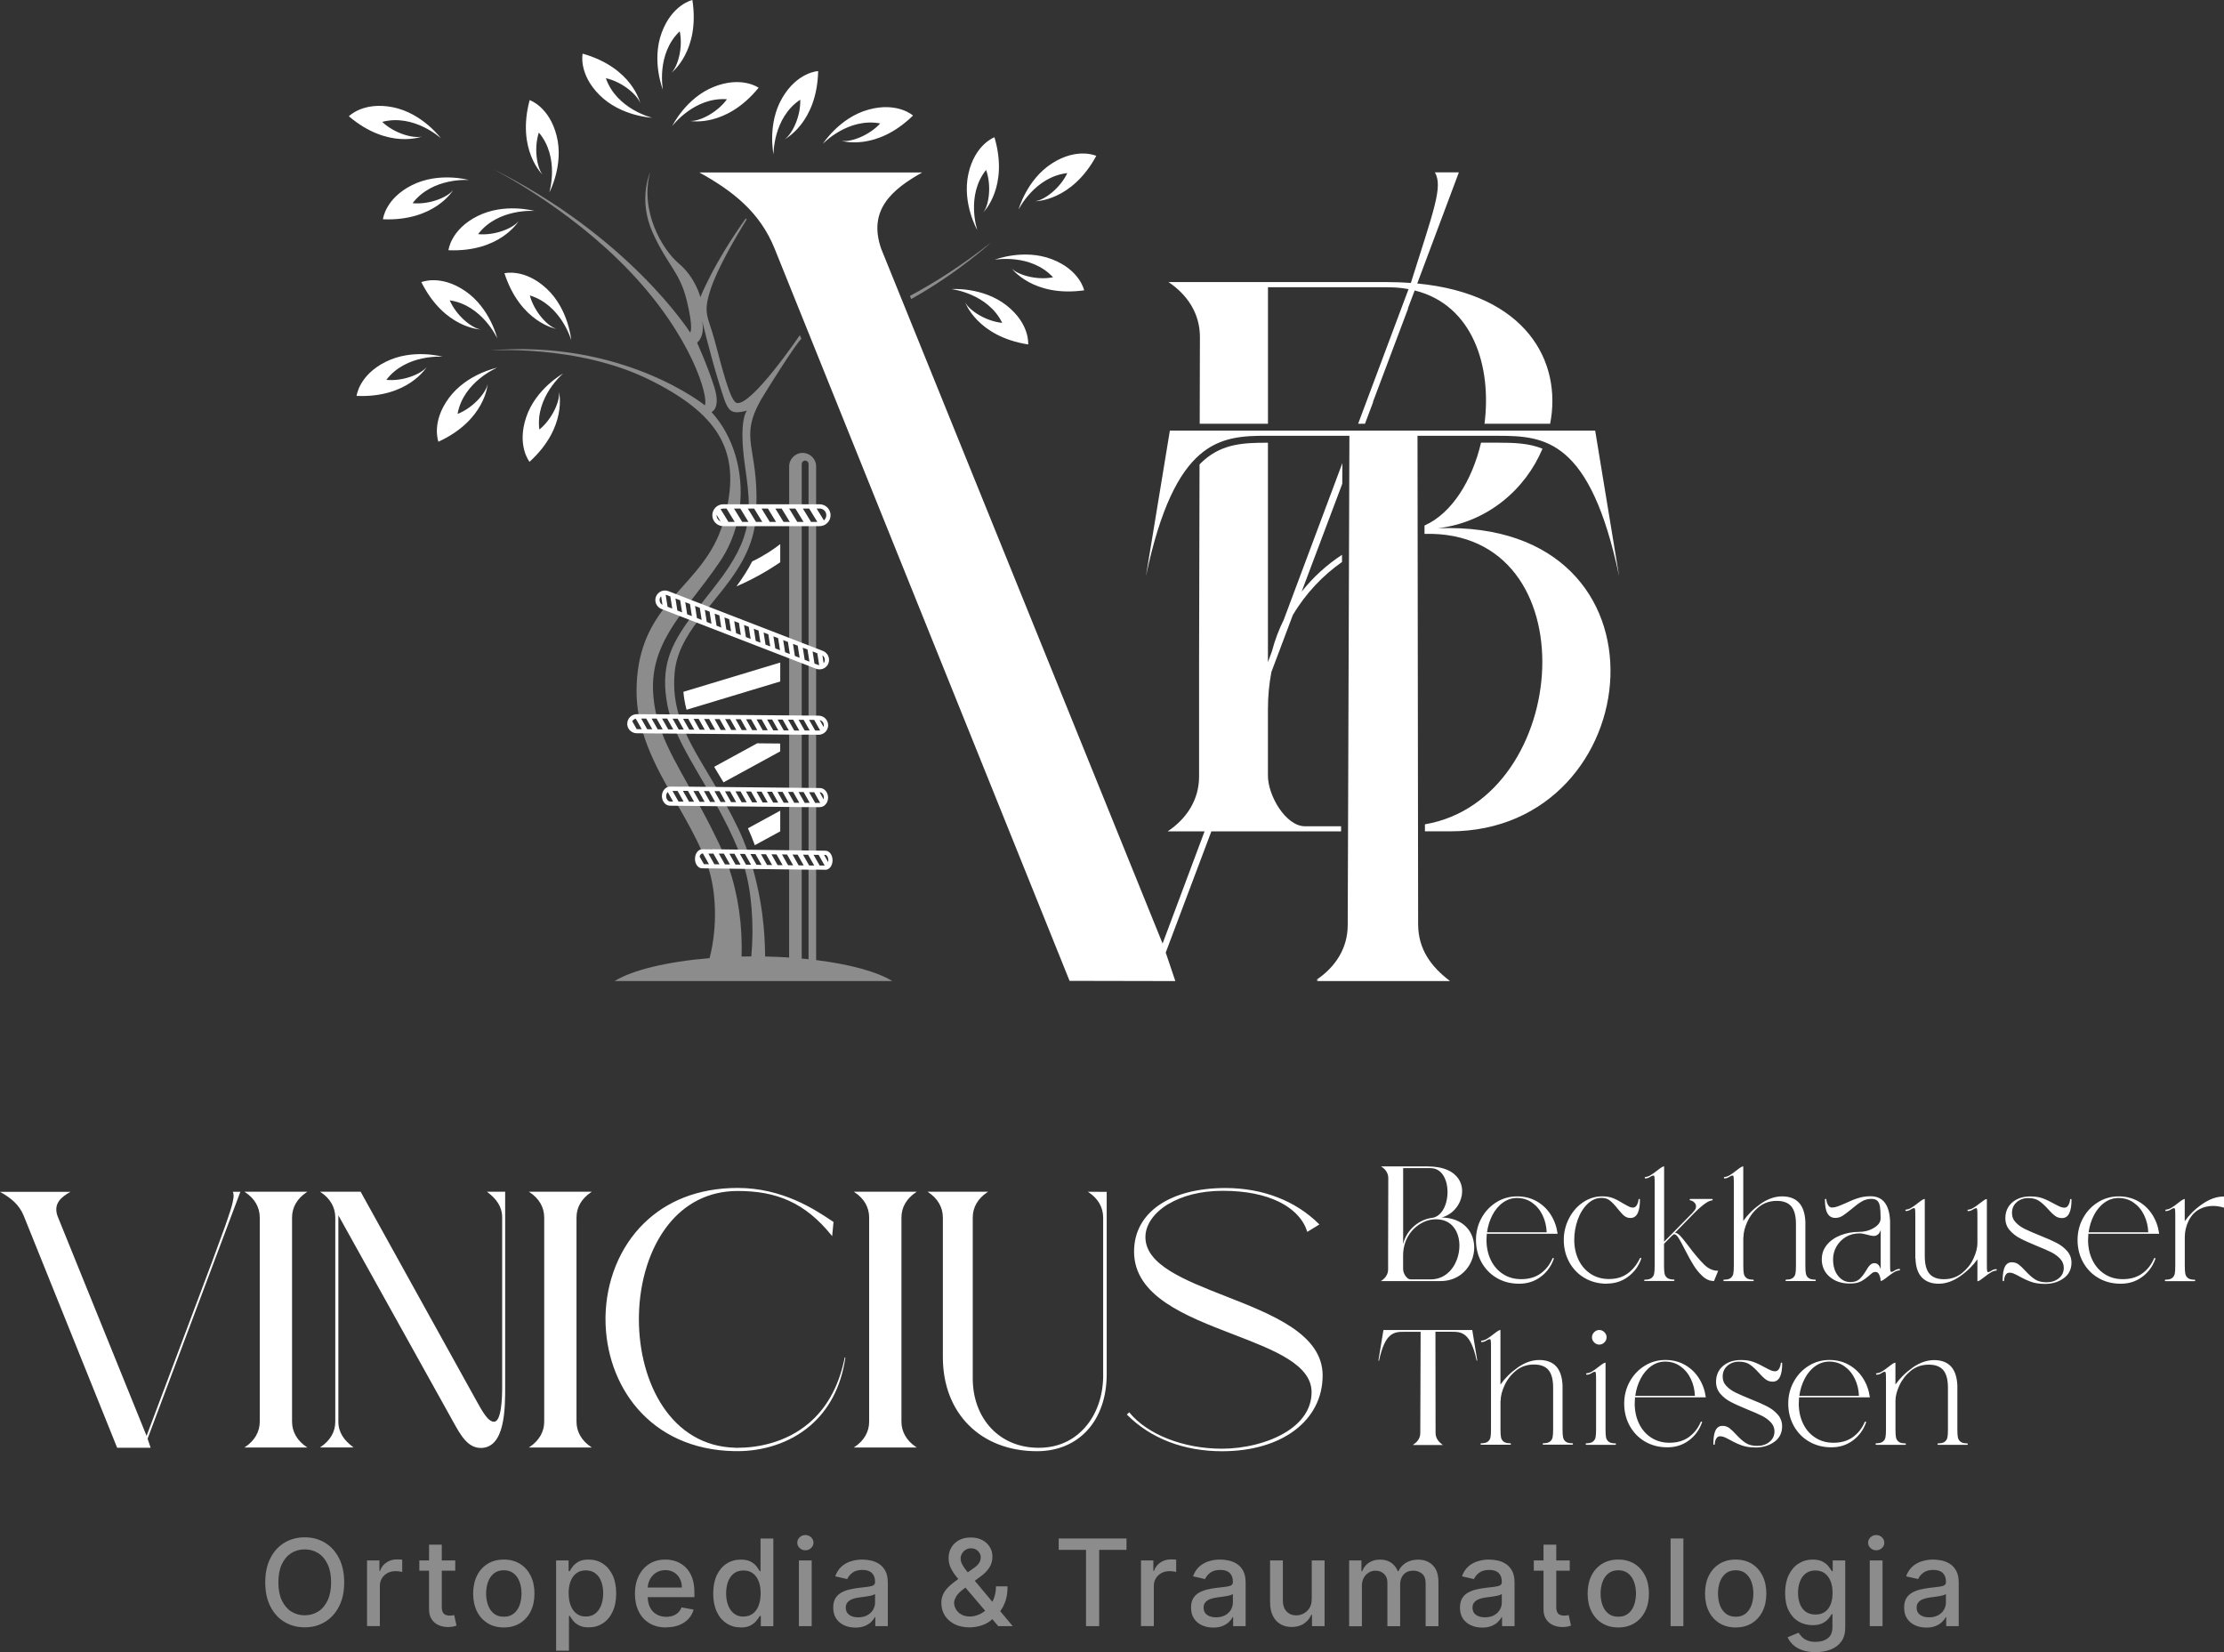<?xml version="1.0" encoding="UTF-8"?>
<svg id="Layer_2" data-name="Layer 2" xmlns="http://www.w3.org/2000/svg" viewBox="0 0 526.81 391.35">
  <rect x="0" y="0" width="526.81" height="391.35" fill="#333333" stroke="none"/>
  <defs>
    <style>
      .cls-1, .cls-2 {
        fill-rule: evenodd;
      }

      .cls-1, .cls-3 {
        fill: #8c8c8c;
      }

      .cls-4, .cls-2 {
        fill: #fff;
      }
    </style>
  </defs>
  <g id="Layer_1-2" data-name="Layer 1">
    <g>
      <path class="cls-1" d="M169.57,190.46c2.01,3.61,3.94,7.37,5.47,11.29l2.09.03c-.64-1.85-1.38-3.68-2.22-5.44-1-2.09-2.01-4.03-3.01-5.85l-2.33-.02ZM160.13,173.29c1.86,4.26,4.61,8.78,7.41,13.6l2.34.02c-2.96-5.08-5.71-9.32-7.6-13.6l-2.15-.02ZM163.57,146.36c-4.86,6.62-7.2,11.79-5.45,20.81.16.84.39,1.69.66,2.55l2.14.02c-1-3.19-1.46-6.54-1.12-10.38.41-4.62,2.68-8.53,5.53-12.33l-1.76-.68ZM177.02,124.13c-.76,4.21-2.82,8.47-7.23,14.18-1.44,1.86-2.78,3.55-4.01,5.14l1.82.7c4.73-5.85,10.07-11.79,11.28-20.02h-1.86ZM215.84,70.84c11.41-6.4,19-13.48,19-13.48-7.02,5.54-13.53,9.66-19.3,12.73l.31.76ZM175.26,119.95c.91-8.2-1.49-16.63-6.73-22.35,0,0,2.29-.79.66-5.94-1.63-5.15-4.07-10.48-4.07-10.48,0,0,1.99-1.45,1.17-5.33,0,0,2.08,8.67,4.07,15,1.99,6.32,2.08,7.59,6.59,6.41,0,0-2.06,1.95-.5,12.96.53,3.71.94,6.81.92,9.73h1.8c.43-14.17-4.14-15.91,1.02-25.15.91-1.64,8.95-14.4,9.65-14.5l-.37-.92s-11.49,16.94-14.98,16.06c-1.54-.39-3.55-8.65-5.17-14.67-1.62-6.02-2.93-6.41-.93-12.43,1.55-4.64,5.5-11.56,8.48-16.36-.07-.08-.14-.16-.21-.24-2.89,4.04-7.62,11.18-10.76,18.63,0,0-1.16-4.63-5.1-7.95-3.94-3.32-9.27-12.43-6.8-21.62,0,0-2.95,6.46.61,14.32,3.56,7.86,6.38,9.2,8.06,16.05,1.68,6.85.81,7.59.81,7.59,0,0-14.41-22.79-47.3-39.03,0,0,18.19,9.03,32.94,24.48,14.74,15.45,18.74,29.75,17.85,31.8,0,0-19.49-15.83-51.46-12.97,0,0,21.19-1.61,38.45,6.97,15.85,7.88,21.12,16.33,18.3,29.96h3ZM163.46,142.55c2.34-3.07,4.86-6.22,7.2-9.72,1.79-2.68,3.06-5.64,3.84-8.69h-3.18s-.08,0-.12,0c-2.29,7.48-7.09,11.97-11.45,16.99l3.71,1.43ZM155.56,169.7c-.5-1.99-.8-4.06-.88-6.29-.24-7.01,2.68-12.47,6.6-17.93l-3.89-1.51c-3.66,4.76-6.56,10.46-6.61,19.62-.01,2.1.19,4.13.57,6.11l2.96.03c.11-.02.22-.03.34-.03h.92ZM163.51,186.85c-2.86-5.12-5.27-9.31-6.84-13.59l-4.47-.04c1.4,4.79,3.69,9.27,6.16,13.68.13-.05.27-.07.42-.07l2.84.03c.09-.02.18-.03.28-.03l1.63.02ZM171.17,201.71c-.22-.49-.44-.99-.67-1.49-1.74-3.67-3.42-6.89-5.01-9.8l-5.17-.05c2.14,3.74,4.27,7.46,5.95,11.31.02,0,.04,0,.06,0l2.34.03c.07-.02.15-.03.23-.03l2.27.03ZM191.53,190.66v11.3l1.79.02v-11.31l-1.79-.02ZM191.53,173.53v13.61l1.79.02v-13.61l-1.79-.02ZM191.53,157.18v12.83l1.79.02v-12.16l-1.79-.69ZM186.93,190.64v11.26l2.98.04v-11.27l-2.98-.03ZM186.93,173.52v13.57l2.98.03v-13.58l-2.98-.03ZM186.93,155.4v14.57l2.98.03v-13.45l-2.98-1.15ZM191.53,124.13v29.27l1.79.69v-29.96h-1.79ZM186.93,124.13v27.49l2.98,1.15v-28.64h-2.98ZM190.13,107.28c-1.76,0-3.2,1.44-3.2,3.2v9.48h2.98v-10.05c0-.45.37-.81.81-.81h0c.45,0,.81.37.81.81v10.05h1.79v-9.48c0-1.76-1.44-3.2-3.2-3.2ZM172.57,205.28l-4.9-.06c1.99,5.73,2.35,14.31.41,21.74-10.09.83-18.31,2.83-22.5,5.43h65.79c-3.56-2.2-10.01-3.98-18.05-4.97v-21.91h-.15c-.07.02-.15.03-.23.03l-1.42-.02v21.69c-.54-.06-1.08-.11-1.62-.16v-21.55l-2.98-.04v21.35c-1.84-.12-3.74-.2-5.68-.24-.07-6.77-.8-13.42-3-21.22l-1.96-.02c1.78,5.73,2.37,13.99,1.68,21.22-.78,0-1.55.01-2.31.03.27-7.31-.83-14.86-3.09-21.29Z"/>
      <g>
        <g>
          <path class="cls-2" d="M444.42,342.22c-.1,0-.15-.05-.15-.15v-.04c0-.1.05-.15.15-.15.73,0,1.26-.14,1.59-.41.17-.14.3-.29.4-.46.1-.17.17-.36.21-.57.04-.22.07-.48.09-.78.02-.31.03-.66.03-1.06v-11.47c0-.49,0-.89-.01-1.2,0-.31-.02-.53-.04-.66-.02-.12-.05-.21-.09-.27-.03-.05-.07-.07-.13-.07-.19,0-.42.09-.69.26-.08.05-.16.1-.25.15-.09.05-.18.1-.28.14-.1.05-.21.08-.33.11-.12.02-.24.04-.38.04-.1,0-.15-.05-.15-.15v-.04c0-.1.05-.15.15-.15.4-.03.82-.17,1.26-.43.22-.13.47-.3.73-.48.27-.19.55-.41.86-.65.79-.63,1.29-.94,1.51-.94h.08v5.16c.52-.73,1.1-1.41,1.74-2.05.7-.7,1.47-1.34,2.31-1.94.84-.6,1.69-1.04,2.54-1.34.85-.3,1.71-.45,2.56-.45,1.76,0,3.1.51,4.02,1.52.92,1.01,1.42,2.52,1.5,4.54v10.39c0,.4.01.75.03,1.06.02.31.05.57.09.78.04.21.11.4.21.57.1.17.24.33.4.46.33.27.86.41,1.59.41.1,0,.15.05.15.15v.04c0,.1-.05.15-.15.15h-6.87c-.1,0-.15-.05-.15-.15v-.04c0-.1.05-.15.15-.15.73,0,1.26-.14,1.59-.41.17-.14.3-.29.4-.46.1-.17.17-.36.21-.57.04-.22.07-.48.09-.78.02-.31.03-.66.03-1.06v-9.85c0-.98-.09-1.83-.28-2.54-.19-.7-.47-1.27-.84-1.7-.37-.43-.84-.75-1.41-.96-.57-.22-1.25-.32-2.02-.32-1.63,0-3.04.48-4.22,1.43-.59.48-1.12,1.01-1.57,1.59-.45.58-.84,1.2-1.15,1.88-.63,1.35-.94,2.57-.94,3.64v6.83c0,.4,0,.75.03,1.06.02.31.05.57.09.78.04.21.11.4.21.57.1.17.24.33.4.46.33.27.86.41,1.59.41.1,0,.15.05.15.15v.04c0,.1-.05.15-.15.15h-6.87ZM440.34,330.63c-.03-.71-.12-1.4-.28-2.06-.16-.68-.39-1.34-.69-1.96-.3-.62-.66-1.19-1.07-1.68-.41-.5-.89-.93-1.41-1.3-.53-.37-1.09-.65-1.68-.83-.59-.18-1.22-.28-1.88-.28-1.22,0-2.34.36-3.35,1.09-.51.36-.97.79-1.39,1.29-.42.49-.79,1.05-1.11,1.68-.64,1.23-1.06,2.58-1.27,4.06h14.16ZM433.82,342.83c-2,0-3.77-.46-5.33-1.38-.78-.46-1.47-1-2.07-1.63-.6-.63-1.12-1.34-1.55-2.13-.43-.79-.75-1.62-.96-2.49-.21-.87-.32-1.78-.32-2.72s.11-1.85.33-2.72c.22-.87.54-1.7.98-2.49.43-.79.95-1.5,1.54-2.12.59-.63,1.26-1.17,2-1.63,1.49-.92,3.12-1.38,4.89-1.38.84,0,1.64.09,2.41.28.76.19,1.48.47,2.17.85.68.38,1.3.83,1.86,1.35.56.52,1.05,1.12,1.49,1.79.43.67.79,1.38,1.06,2.12.28.75.47,1.54.59,2.37v.09s-16.76,0-16.76,0c-.05.63-.07,1.12-.07,1.47,0,1.76.35,3.36,1.03,4.77.34.71.76,1.34,1.24,1.89.48.55,1.04,1.03,1.66,1.43.62.4,1.29.7,2.01.9.71.2,1.47.3,2.28.3.91,0,1.74-.11,2.51-.33.76-.22,1.46-.56,2.08-1,.62-.45,1.17-.97,1.64-1.57.47-.6.87-1.28,1.19-2.03h0s.05-.08.09-.09c.04-.01.08,0,.13.01.04.02.07.05.09.09.01.04,0,.08-.01.12-.31.88-.73,1.68-1.25,2.39-.52.71-1.14,1.34-1.87,1.87-1.46,1.08-3.14,1.62-5.07,1.62ZM415.8,342.87c-.61,0-1.18-.04-1.7-.12-.53-.08-1.01-.2-1.45-.35-.44-.15-.89-.34-1.36-.55-.47-.21-.94-.46-1.43-.73-.31-.17-.59-.31-.82-.43-.24-.12-.44-.21-.6-.28-.16-.07-.33-.12-.49-.15-.16-.03-.32-.05-.49-.05-.2,0-.38.05-.54.14-.16.1-.29.24-.4.44-.11.2-.2.41-.25.62-.06.21-.08.43-.08.66,0,.1-.05.15-.15.15h-.04c-.1,0-.15-.05-.15-.15,0-.75.04-1.4.13-1.94.09-.55.22-.99.4-1.34.18-.35.41-.61.68-.78.27-.18.59-.26.95-.26.3,0,.59.04.85.12.27.08.51.21.74.37.44.32.98.84,1.63,1.54.41.45.81.84,1.19,1.18.38.34.75.62,1.11.85.35.23.76.4,1.21.51.46.11.97.17,1.53.17s1.1-.08,1.58-.24c.48-.16.92-.4,1.31-.72.39-.32.68-.69.88-1.1.19-.41.29-.87.29-1.37,0-.8-.28-1.51-.85-2.13-.29-.31-.61-.6-.97-.86-.36-.26-.76-.51-1.19-.72-.43-.22-.94-.45-1.51-.7-.57-.25-1.21-.52-1.92-.8-.82-.34-1.55-.65-2.19-.94-.65-.29-1.22-.57-1.7-.82-.49-.25-.94-.54-1.35-.86-.41-.32-.79-.68-1.13-1.07-.34-.39-.6-.83-.77-1.3-.17-.47-.26-.98-.26-1.53,0-1.57.55-2.82,1.65-3.77.55-.47,1.18-.82,1.89-1.06.71-.23,1.5-.35,2.37-.35.57,0,1.1.04,1.59.11.49.07.94.19,1.35.34.81.3,1.73.73,2.73,1.3.28.15.54.29.77.4.23.11.43.21.61.29.18.08.35.13.52.17.17.04.33.06.5.06.2,0,.39-.05.54-.15.16-.1.3-.25.41-.45.12-.21.21-.42.28-.64.07-.21.1-.43.12-.66,0-.1.05-.15.15-.15h.04c.1,0,.15.05.15.15,0,1.44-.18,2.52-.55,3.25-.37.74-.94,1.11-1.69,1.11-.32,0-.61-.04-.89-.13-.28-.09-.53-.22-.76-.39-.23-.17-.48-.38-.75-.64-.27-.26-.56-.56-.87-.91-.38-.44-.76-.82-1.12-1.15-.36-.33-.71-.61-1.05-.84-.33-.23-.71-.4-1.14-.51-.43-.11-.9-.17-1.42-.17-1.09,0-2,.33-2.75.98-.37.33-.65.7-.83,1.13-.19.43-.28.91-.28,1.44,0,.43.07.83.22,1.19.14.37.36.7.65,1.01.29.31.62.6.98.86.36.26.76.5,1.2.71.44.21.95.45,1.55.71.59.26,1.27.54,2.03.85.81.32,1.54.63,2.19.91.65.29,1.22.56,1.71.81.49.25.95.54,1.37.86.42.32.8.68,1.14,1.07.7.79,1.04,1.72,1.04,2.79,0,.78-.16,1.48-.47,2.1-.31.62-.78,1.15-1.4,1.59-.62.44-1.3.77-2.05,1-.75.22-1.57.33-2.45.33ZM401.48,330.63c-.03-.71-.12-1.4-.28-2.06-.16-.68-.39-1.34-.69-1.96-.3-.62-.66-1.19-1.07-1.68-.41-.5-.89-.93-1.41-1.3-.53-.37-1.09-.65-1.68-.83-.59-.18-1.22-.28-1.88-.28-1.22,0-2.34.36-3.35,1.09-.51.36-.97.79-1.39,1.29-.42.49-.79,1.05-1.11,1.68-.64,1.23-1.06,2.58-1.27,4.06h14.16ZM394.96,342.83c-2,0-3.77-.46-5.33-1.38-.78-.46-1.47-1-2.07-1.63-.6-.63-1.12-1.34-1.55-2.13-.43-.79-.75-1.62-.96-2.49-.21-.87-.32-1.78-.32-2.72s.11-1.85.33-2.72c.22-.87.54-1.7.98-2.49.43-.79.95-1.5,1.54-2.12.59-.63,1.26-1.17,2-1.63,1.49-.92,3.12-1.38,4.89-1.38.84,0,1.64.09,2.41.28.76.19,1.49.47,2.17.85.68.38,1.3.83,1.86,1.35.56.52,1.05,1.12,1.49,1.79.43.67.79,1.38,1.06,2.12.28.75.47,1.54.59,2.37v.09s-16.76,0-16.76,0c-.05.63-.07,1.12-.07,1.47,0,1.76.35,3.36,1.03,4.77.34.71.76,1.34,1.24,1.89.48.55,1.04,1.03,1.66,1.43.62.4,1.29.7,2.01.9.71.2,1.47.3,2.28.3.91,0,1.74-.11,2.51-.33.76-.22,1.46-.56,2.08-1,.62-.45,1.17-.97,1.64-1.57.47-.6.87-1.28,1.19-2.03h0s.05-.08.09-.09c.04-.01.08,0,.13.01.05.02.07.05.09.09.01.04,0,.08-.01.12-.31.88-.73,1.68-1.25,2.39-.52.71-1.14,1.34-1.87,1.87-1.46,1.08-3.14,1.62-5.07,1.62ZM377.1,316.77c0-.46.17-.86.52-1.21.17-.17.36-.3.56-.39.2-.09.42-.13.65-.13.46,0,.86.17,1.21.52.17.17.3.36.39.56.09.2.13.42.13.65,0,.46-.17.86-.52,1.21-.17.17-.36.3-.56.39-.2.09-.42.13-.65.13s-.45-.04-.65-.13c-.2-.09-.39-.22-.56-.39-.17-.17-.3-.36-.39-.56-.09-.2-.13-.42-.13-.65ZM375.75,342.22c-.1,0-.15-.05-.15-.15v-.04c0-.1.05-.15.15-.15.73,0,1.26-.14,1.59-.41.17-.14.3-.29.4-.46.1-.17.17-.36.21-.57.04-.22.07-.48.09-.78.02-.31.03-.66.03-1.06v-11.47c0-.49,0-.89-.01-1.2,0-.31-.02-.53-.04-.66-.02-.12-.05-.21-.09-.27-.03-.05-.07-.07-.13-.07-.19,0-.42.09-.69.26-.08.05-.16.1-.25.15-.09.05-.18.1-.28.14-.1.05-.21.08-.33.11-.12.02-.24.04-.38.04-.1,0-.15-.05-.15-.15v-.04c0-.1.05-.15.15-.15.4-.03.82-.17,1.26-.43.22-.13.47-.3.73-.48.27-.19.55-.41.86-.65.79-.63,1.29-.94,1.51-.94h.08v15.83c0,.4,0,.75.03,1.06.02.31.05.57.09.78.04.21.11.4.21.57.1.17.24.33.4.46.33.27.86.41,1.59.41.1,0,.15.05.15.15v.04c0,.1-.05.15-.15.15h-6.87ZM350.86,342.22c-.1,0-.15-.05-.15-.15v-.04c0-.1.05-.15.15-.15.73,0,1.26-.14,1.59-.41.17-.14.3-.29.4-.46.1-.17.17-.36.21-.57.04-.22.07-.48.09-.78.02-.31.03-.66.03-1.06v-19.19c0-.49,0-.89-.01-1.2,0-.31-.02-.53-.04-.66-.02-.12-.05-.21-.09-.27-.03-.05-.07-.07-.13-.07-.09,0-.2.02-.31.06-.12.04-.24.11-.38.19-.08.05-.16.1-.25.15-.09.05-.18.1-.28.14-.1.05-.21.08-.33.11-.12.02-.24.04-.38.04-.05,0-.08-.01-.11-.04-.03-.03-.04-.07-.04-.11v-.04c0-.1.05-.15.15-.15.2-.01.4-.05.61-.13.21-.07.43-.17.65-.31.22-.13.47-.3.73-.48.27-.19.55-.41.86-.65.79-.63,1.29-.94,1.51-.94h.08v12.92c.52-.74,1.1-1.43,1.75-2.08.7-.7,1.48-1.35,2.32-1.95.85-.6,1.7-1.04,2.55-1.34.85-.3,1.71-.45,2.57-.45,1.76,0,3.1.51,4.02,1.52.92,1.01,1.42,2.52,1.5,4.54v10.39c0,.4,0,.75.03,1.06.02.31.05.57.09.78.04.21.11.4.21.57.1.17.24.33.4.46.16.13.38.24.64.3.27.07.58.1.95.1.1,0,.15.05.15.15v.04s-.01.08-.04.11c-.03.03-.07.04-.11.04h-6.87c-.1,0-.15-.05-.15-.15v-.04c0-.1.05-.15.15-.15.73,0,1.26-.14,1.59-.41.17-.14.3-.29.4-.46.1-.17.17-.36.21-.57.04-.22.07-.48.09-.78.02-.31.03-.66.03-1.06v-9.85c0-.98-.09-1.83-.28-2.54-.19-.7-.47-1.27-.84-1.7-.37-.43-.84-.75-1.41-.96-.57-.22-1.25-.32-2.02-.32-1.63,0-3.04.48-4.22,1.43-1.19.96-2.09,2.11-2.72,3.47-.63,1.35-.94,2.57-.94,3.64v.08h-.04v6.76c0,.4,0,.75.03,1.06.02.31.05.57.09.78.04.21.11.4.21.57.1.17.24.33.4.46.33.27.86.41,1.59.41.1,0,.15.05.15.15v.04c0,.1-.05.15-.15.15h-6.87ZM512.95,303.46c-.1,0-.15-.05-.15-.15v-.04c0-.1.05-.15.15-.15.73,0,1.26-.14,1.59-.41.17-.14.3-.29.4-.46.1-.17.17-.36.21-.57.04-.22.07-.48.09-.78.02-.31.03-.66.03-1.06v-11.47c0-.49,0-.89-.01-1.2,0-.31-.02-.53-.04-.66-.02-.12-.05-.21-.09-.27-.03-.05-.07-.07-.13-.07-.19,0-.42.09-.69.26-.08.05-.16.1-.25.15-.09.05-.18.1-.28.14-.1.05-.21.08-.33.11-.12.02-.24.04-.38.04-.1,0-.15-.05-.15-.15v-.04c0-.1.05-.15.15-.15.4-.03.82-.17,1.26-.43.22-.13.47-.3.73-.48.27-.19.55-.41.86-.65.79-.63,1.29-.94,1.51-.94h.08v5.24c.52-.74,1.11-1.43,1.76-2.08.71-.71,1.5-1.36,2.37-1.96.87-.6,1.73-1.05,2.58-1.36.85-.3,1.69-.45,2.53-.45h.08v2.65l-.1-.03c-.43-.13-.86-.22-1.28-.29-.42-.06-.84-.1-1.24-.1-1.15,0-2.2.25-3.17.76-.56.29-1.05.67-1.49,1.12-.43.46-.8,1-1.11,1.62-.31.62-.54,1.26-.69,1.91-.15.64-.23,1.3-.23,1.96v6.83c0,.4,0,.75.03,1.06.02.31.05.57.09.78.04.21.11.4.21.57.1.17.24.33.4.46.33.27.86.41,1.59.41.1,0,.15.05.15.15v.04c0,.1-.05.15-.15.15h-6.87ZM508.87,291.88c-.03-.71-.12-1.4-.28-2.06-.16-.68-.39-1.34-.69-1.96-.3-.62-.66-1.19-1.07-1.68-.41-.5-.89-.93-1.41-1.3-.53-.37-1.09-.65-1.68-.83-.59-.18-1.22-.28-1.88-.28-1.22,0-2.34.36-3.35,1.09-.51.36-.97.79-1.39,1.29-.42.49-.79,1.05-1.11,1.68-.64,1.23-1.06,2.58-1.27,4.06h14.16ZM502.35,304.08c-2,0-3.77-.46-5.33-1.38-.78-.46-1.47-1-2.07-1.63-.6-.63-1.12-1.34-1.55-2.13-.43-.79-.75-1.62-.96-2.49-.21-.87-.32-1.78-.32-2.72s.11-1.85.33-2.72c.22-.87.54-1.7.98-2.49.43-.79.95-1.5,1.54-2.12.59-.63,1.26-1.17,2-1.63,1.49-.92,3.12-1.38,4.89-1.38.84,0,1.65.09,2.41.28.76.19,1.48.47,2.17.85.68.38,1.3.83,1.86,1.35.56.52,1.05,1.12,1.49,1.79.43.67.79,1.38,1.06,2.12.28.75.47,1.54.59,2.37v.09s-16.76,0-16.76,0c-.05.63-.07,1.12-.07,1.47,0,1.76.34,3.36,1.03,4.77.34.71.76,1.34,1.24,1.89.48.55,1.04,1.03,1.66,1.43.62.4,1.29.7,2.01.9.71.2,1.47.3,2.28.3.91,0,1.74-.11,2.51-.33.76-.22,1.46-.56,2.08-1,.62-.45,1.17-.97,1.64-1.57.47-.6.87-1.28,1.19-2.03h0s.05-.08.09-.09c.04-.01.08,0,.13.01.04.02.07.05.09.09.01.04,0,.08-.01.12-.31.88-.73,1.68-1.25,2.39-.52.71-1.14,1.34-1.87,1.87-1.46,1.08-3.14,1.62-5.07,1.62ZM484.33,304.12c-.61,0-1.18-.04-1.7-.12-.53-.08-1.01-.19-1.45-.35-.44-.15-.89-.34-1.36-.55-.47-.21-.94-.46-1.43-.73-.31-.17-.59-.31-.82-.43-.24-.12-.44-.21-.6-.28-.16-.07-.33-.12-.49-.15-.16-.03-.32-.05-.49-.05-.2,0-.38.05-.54.14-.16.1-.29.24-.4.44-.11.2-.2.41-.25.62-.06.21-.08.43-.08.66,0,.1-.05.15-.15.15h-.04c-.1,0-.15-.05-.15-.15,0-.75.04-1.4.13-1.94.09-.55.22-.99.4-1.34.18-.35.41-.61.68-.78.27-.18.59-.26.95-.26.3,0,.59.04.85.12.27.08.51.21.74.37.44.32.98.84,1.63,1.54.41.45.81.84,1.19,1.18.38.34.75.62,1.11.85.35.23.76.4,1.21.51.46.11.97.17,1.53.17s1.1-.08,1.58-.24c.48-.16.92-.4,1.31-.72.39-.32.68-.69.88-1.1.19-.41.29-.87.29-1.37,0-.8-.28-1.51-.85-2.13-.29-.31-.61-.6-.97-.86-.36-.26-.76-.51-1.19-.72-.43-.22-.94-.45-1.51-.7-.57-.25-1.21-.52-1.92-.8-.82-.34-1.55-.65-2.19-.94-.65-.29-1.22-.57-1.7-.82-.49-.25-.94-.54-1.35-.86-.41-.32-.79-.68-1.13-1.07-.34-.39-.6-.83-.77-1.3-.17-.47-.26-.98-.26-1.53,0-1.57.55-2.82,1.65-3.77.55-.47,1.18-.82,1.89-1.06.71-.23,1.5-.35,2.37-.35.57,0,1.1.04,1.59.11.49.07.94.19,1.35.34.81.3,1.73.73,2.73,1.3.28.15.54.29.77.4.23.11.43.21.61.29.18.08.35.13.52.17.17.04.33.06.5.06.2,0,.39-.05.54-.15.16-.1.3-.25.41-.45.12-.21.21-.42.28-.64.06-.21.1-.43.12-.66,0-.1.05-.15.15-.15h.04c.1,0,.15.05.15.15,0,1.44-.18,2.52-.55,3.25-.37.74-.94,1.11-1.69,1.11-.32,0-.61-.04-.89-.13-.28-.09-.53-.22-.76-.39-.23-.17-.48-.38-.75-.64-.27-.26-.56-.56-.87-.91-.38-.44-.76-.82-1.12-1.15-.36-.33-.71-.61-1.05-.84-.33-.23-.71-.4-1.14-.51-.43-.11-.9-.17-1.42-.17-1.09,0-2,.33-2.75.98-.37.33-.65.7-.83,1.13-.19.43-.28.91-.28,1.44,0,.43.07.83.22,1.19.14.37.36.7.65,1.01.29.31.62.6.98.86.36.26.76.5,1.2.71.44.21.95.45,1.55.71.59.26,1.27.54,2.03.85.81.32,1.54.63,2.19.91.65.29,1.22.56,1.71.81.49.25.95.54,1.37.86.42.32.8.68,1.15,1.07.7.79,1.04,1.72,1.04,2.79,0,.78-.16,1.48-.47,2.1-.31.62-.78,1.15-1.4,1.59-.62.44-1.3.77-2.05,1-.75.22-1.57.33-2.45.33ZM468.4,298.3c-.52.73-1.1,1.41-1.75,2.05-.7.7-1.48,1.35-2.32,1.94-.85.6-1.7,1.04-2.55,1.34-.85.3-1.71.45-2.57.45-1.67,0-2.99-.49-3.95-1.47-.48-.49-.85-1.12-1.11-1.89-.25-.74-.39-1.62-.42-2.63h-.04v-9.73c0-.49,0-.89-.01-1.2,0-.31-.02-.53-.04-.66-.02-.12-.05-.21-.09-.27-.03-.05-.07-.07-.13-.07-.19,0-.42.09-.69.26-.08.05-.16.1-.25.15-.09.05-.18.1-.28.14-.1.05-.21.08-.33.11-.12.02-.24.04-.38.04-.1,0-.15-.05-.15-.15v-.04c0-.1.05-.15.15-.15.2-.01.4-.05.61-.13.21-.07.43-.17.65-.31.22-.13.47-.3.73-.48.27-.19.55-.41.86-.65.79-.63,1.29-.94,1.51-.94h.08v13.48c0,.98.09,1.83.28,2.54.19.7.47,1.27.84,1.7.37.43.84.75,1.41.96.57.22,1.25.32,2.02.32,1.63,0,3.04-.48,4.24-1.43.6-.48,1.13-1.01,1.59-1.58.46-.58.84-1.2,1.15-1.88.63-1.35.94-2.57.94-3.64v-6.1c0-.49,0-.89-.01-1.2,0-.31-.02-.53-.04-.66-.02-.12-.05-.21-.09-.27-.03-.05-.07-.07-.13-.07-.19,0-.42.09-.69.26-.08.05-.16.1-.25.15-.09.05-.18.1-.28.14-.1.05-.21.08-.33.11-.12.02-.24.04-.38.04-.1,0-.15-.05-.15-.15v-.04s.01-.08.04-.11c.03-.03.07-.04.11-.04.2-.01.4-.05.61-.13.21-.07.43-.17.65-.31.22-.13.47-.3.73-.48.27-.19.55-.41.86-.65.39-.31.71-.54.95-.7.26-.16.44-.24.56-.24h.08v15.1c0,.49,0,.89.01,1.2,0,.31.02.53.04.66.02.12.05.21.09.27.03.05.07.07.13.07.22,0,.45-.09.69-.26.08-.05.16-.1.25-.15.09-.05.18-.1.28-.14.1-.05.21-.08.33-.11.12-.02.24-.04.38-.04.1,0,.15.05.15.15v.04c0,.1-.05.15-.15.15-.2.01-.4.05-.61.13-.21.07-.43.17-.65.31-.22.13-.47.3-.73.48-.27.19-.55.41-.86.65-.39.31-.71.54-.95.7-.26.16-.44.24-.56.24h-.08v-5.16ZM431.54,298.29c0-.65.1-1.26.3-1.84.2-.57.51-1.1.91-1.59.4-.49.87-.92,1.42-1.3.54-.38,1.15-.7,1.82-.96.67-.27,1.37-.46,2.1-.6.73-.13,1.48-.2,2.25-.2,1.3,0,2.48-.31,3.53-.94.52-.31.92-.65,1.19-1.02.26-.36.4-.76.41-1.18,0-1.23-.05-2.17-.15-2.81-.05-.31-.13-.59-.23-.83-.1-.23-.23-.43-.38-.58-.15-.15-.35-.27-.58-.34-.24-.08-.52-.12-.85-.12-.42,0-.82.05-1.2.16-.38.1-.75.26-1.1.47-.35.21-.73.47-1.14.77-.41.31-.84.66-1.3,1.05-.44.36-.84.67-1.18.93-.35.26-.65.47-.91.64-.26.16-.54.29-.82.37-.28.08-.58.12-.88.12-.83,0-1.45-.35-1.86-1.06-.41-.69-.61-1.8-.61-3.3,0-.1.05-.15.15-.15h.04c.1,0,.15.05.15.15.01.22.05.44.12.66.07.22.16.43.28.64.12.2.25.35.41.45.16.1.34.15.54.15.4,0,.83-.08,1.29-.25.23-.08.5-.19.81-.31.32-.13.66-.28,1.04-.44.57-.27,1.11-.51,1.62-.72.51-.21.99-.38,1.44-.52.91-.29,1.88-.43,2.92-.43,1.48,0,2.61.51,3.38,1.53.77,1.01,1.19,2.52,1.25,4.53v9.66c0,.49,0,.89.01,1.2,0,.31.02.53.04.66.02.12.05.21.09.27.03.05.08.07.13.07.22,0,.45-.09.69-.26.08-.05.16-.1.25-.15.09-.05.18-.1.28-.14.1-.05.21-.08.33-.11.12-.02.24-.04.38-.04.1,0,.15.05.15.15v.04c0,.1-.05.15-.15.15-.4.03-.82.17-1.26.43-.22.13-.47.3-.73.48-.27.19-.55.41-.86.65-.79.63-1.29.94-1.52.94h-.08v-.08c0-.45-.11-.91-.32-1.38-.1-.23-.23-.4-.38-.51-.14-.11-.31-.16-.5-.16-.13,0-.26.02-.38.05-.12.03-.23.08-.33.15-.11.07-.23.16-.37.28-.14.12-.3.26-.48.43h0c-.34.29-.67.54-.99.77-.32.22-.64.42-.95.58-.32.16-.69.29-1.13.37-.44.08-.93.12-1.49.12-.96,0-1.84-.13-2.63-.4-.79-.27-1.5-.67-2.12-1.2-.62-.53-1.09-1.15-1.4-1.85-.31-.7-.47-1.48-.47-2.34ZM445.48,291.37c-.03.11-.07.2-.11.3-.11.26-.24.47-.4.63-.16.16-.33.27-.52.35-.19.08-.4.12-.63.12-.16,0-.37-.03-.63-.08-.26-.05-.57-.13-.93-.23-.38-.1-.72-.18-1.02-.23-.29-.05-.54-.08-.74-.08-.61,0-1.19.07-1.73.21-.54.14-1.05.36-1.53.64-.48.29-.9.62-1.27,1-.37.38-.69.8-.96,1.27-.27.47-.47.96-.6,1.46-.13.5-.2,1.02-.2,1.55,0,1.63.39,2.94,1.18,3.93.39.49.83.86,1.32,1.11.48.25,1.02.37,1.6.37.46,0,.86-.06,1.22-.17.35-.12.66-.29.91-.52.26-.23.52-.52.78-.85.26-.33.52-.71.77-1.12.18-.31.35-.58.51-.81.16-.23.32-.42.46-.56.15-.15.31-.26.49-.34.18-.07.37-.11.57-.11.52,0,.92.26,1.21.79.11.2.19.4.26.59v-9.22ZM408.38,303.46c-.1,0-.15-.05-.15-.15v-.04c0-.1.05-.15.15-.15.73,0,1.26-.14,1.59-.41.17-.14.3-.29.4-.46.1-.17.17-.36.21-.57.04-.22.07-.48.09-.78.02-.31.03-.66.03-1.06v-19.19c0-.49,0-.89-.01-1.2,0-.31-.02-.53-.04-.66-.02-.12-.05-.21-.09-.27-.03-.05-.07-.07-.13-.07-.09,0-.2.02-.31.06-.12.04-.24.11-.38.19-.08.05-.16.1-.25.15-.09.05-.18.1-.28.14-.1.05-.21.08-.33.11-.12.02-.24.04-.38.04-.05,0-.08-.01-.11-.04-.03-.03-.04-.07-.04-.11v-.04c0-.1.05-.15.15-.15.2-.01.4-.05.61-.13.21-.07.43-.17.65-.31.22-.13.47-.3.73-.48.27-.19.55-.41.86-.65.79-.63,1.29-.94,1.51-.94h.08v12.92c.52-.74,1.1-1.43,1.75-2.08.7-.7,1.48-1.35,2.32-1.95.85-.6,1.7-1.04,2.55-1.34.85-.3,1.71-.45,2.57-.45,1.76,0,3.1.51,4.02,1.52.92,1.01,1.42,2.52,1.5,4.54v10.39c0,.4,0,.75.03,1.06.02.31.05.57.09.78.04.21.11.4.21.57.1.17.24.33.4.46.16.13.38.24.64.3.27.07.58.1.95.1.1,0,.15.05.15.15v.04s-.01.08-.04.11c-.03.03-.07.04-.11.04h-6.87c-.1,0-.15-.05-.15-.15v-.04c0-.1.05-.15.15-.15.73,0,1.26-.14,1.59-.41.17-.14.3-.29.4-.46.1-.17.17-.36.21-.57.04-.22.07-.48.09-.78.02-.31.03-.66.03-1.06v-9.85c0-.98-.09-1.83-.28-2.54-.19-.7-.47-1.27-.84-1.7-.37-.43-.84-.75-1.41-.96-.57-.22-1.25-.32-2.02-.32-1.63,0-3.04.48-4.22,1.43-1.19.96-2.09,2.11-2.72,3.47-.63,1.35-.94,2.57-.94,3.64v.08h-.04v6.76c0,.4,0,.75.03,1.06.02.31.05.57.09.78.04.21.11.4.21.57.1.17.24.33.4.46.33.27.86.41,1.59.41.1,0,.15.05.15.15v.04c0,.1-.05.15-.15.15h-6.87ZM389.63,303.46c-.1,0-.15-.05-.15-.15v-.04c0-.1.05-.15.15-.15.73,0,1.26-.14,1.59-.41.17-.14.3-.29.4-.46.1-.17.17-.36.21-.57.04-.22.07-.48.09-.78.02-.31.03-.66.03-1.06v-19.19c0-.49,0-.89-.01-1.2,0-.31-.02-.53-.04-.66-.02-.12-.05-.21-.09-.27-.03-.05-.07-.07-.13-.07-.09,0-.2.02-.31.06-.12.04-.24.11-.38.19-.08.05-.16.1-.25.15-.09.05-.18.1-.28.14-.1.05-.21.08-.33.11-.12.02-.24.04-.38.04-.05,0-.08-.01-.11-.04-.03-.03-.04-.07-.04-.11v-.04c0-.1.05-.15.15-.15.2-.01.4-.05.61-.13.21-.07.43-.17.65-.31.22-.13.47-.3.73-.48.27-.19.55-.41.86-.65.79-.63,1.29-.94,1.51-.94h.08v17.84l6.8-6.92h-.04l.13-.13c.23-.23.4-.45.51-.67.11-.21.16-.42.16-.63,0-.19-.04-.37-.11-.54-.08-.16-.19-.31-.34-.45-.16-.14-.31-.24-.46-.32-.15-.07-.29-.11-.44-.13-.1,0-.15-.05-.15-.15v-.04c0-.1.05-.15.15-.15h5.14c.1,0,.15.05.15.15v.04c0,.1-.05.15-.15.15-.21.01-.45.08-.71.2-.27.12-.57.3-.89.52-.33.23-.69.52-1.1.87-.41.35-.86.77-1.34,1.24l-4.74,4.85c.14,0,.28.03.43.09.23.1.47.28.72.53.25.25.55.6.9,1.03.35.43.76.96,1.23,1.58.69.93,1.34,1.74,1.95,2.46.6.71,1.16,1.32,1.67,1.82.51.5,1.03.87,1.57,1.11.54.25,1.09.37,1.66.37h.11l-.99,2.43h-.05c-.95,0-1.83-.37-2.64-1.12-.4-.37-.78-.77-1.14-1.2-.36-.43-.69-.9-1-1.4-.31-.5-.64-1.06-.99-1.69-.35-.63-.72-1.33-1.1-2.08-.31-.61-.59-1.15-.84-1.61-.25-.46-.47-.83-.66-1.13-.19-.29-.37-.51-.54-.65-.16-.14-.31-.2-.44-.2-.07,0-.13.01-.18.04-.05.03-.1.07-.15.12l-.14.17v-.07l-1.97,2.01v5.18c0,.4,0,.75.03,1.06.02.31.05.57.09.78.04.21.11.4.21.57.1.17.24.33.4.46.33.27.86.41,1.59.41.1,0,.15.05.15.15v.04c0,.1-.05.15-.15.15h-6.87ZM380.65,304.08c-2,0-3.77-.46-5.33-1.38-.78-.46-1.47-1-2.07-1.63-.6-.63-1.12-1.34-1.55-2.13-.43-.79-.75-1.62-.96-2.49-.21-.87-.32-1.78-.32-2.72s.1-1.79.31-2.64c.2-.85.51-1.68.92-2.47.41-.8.89-1.51,1.44-2.15.55-.64,1.17-1.19,1.87-1.66.69-.47,1.42-.83,2.19-1.07.76-.24,1.56-.36,2.39-.36.49,0,.96.04,1.39.11.43.08.84.19,1.21.34.37.15.75.33,1.15.54.4.21.81.45,1.24.72.29.16.55.31.78.43.23.12.41.22.57.3.15.08.3.13.46.17.15.04.31.06.47.06.19,0,.36-.05.51-.15.15-.1.29-.25.4-.45.12-.21.21-.42.28-.64.07-.21.1-.43.12-.66,0-.1.05-.15.15-.15h.04c.1,0,.15.05.15.15,0,1.44-.18,2.52-.55,3.25-.37.74-.94,1.11-1.69,1.11-.58,0-1.09-.18-1.52-.54-.21-.18-.44-.4-.69-.68-.25-.28-.53-.6-.82-.97-.35-.44-.67-.82-.98-1.14-.31-.32-.59-.59-.86-.8-.26-.21-.56-.36-.89-.47-.33-.1-.7-.16-1.11-.16-1.22,0-2.32.48-3.31,1.43-.5.48-.94,1.03-1.32,1.65-.39.62-.72,1.31-.99,2.07-.27.76-.48,1.54-.62,2.34-.14.8-.21,1.61-.21,2.44,0,1.76.35,3.36,1.03,4.77.34.71.76,1.34,1.24,1.89.48.55,1.04,1.03,1.66,1.43.62.4,1.29.7,2.01.9.71.2,1.47.3,2.28.3.88,0,1.69-.11,2.43-.33.74-.22,1.41-.56,2.02-1,.61-.45,1.15-.97,1.63-1.57.48-.6.9-1.28,1.26-2.03h0s.05-.08.09-.09c.04-.01.08,0,.13.01.05.02.07.05.09.09.01.04,0,.08-.01.12-.3.87-.71,1.66-1.22,2.36-.52.71-1.14,1.33-1.87,1.88-.73.55-1.52.96-2.35,1.23-.83.27-1.72.41-2.65.41ZM366.37,291.88c-.03-.71-.12-1.4-.28-2.06-.16-.68-.39-1.34-.69-1.96-.3-.62-.66-1.19-1.07-1.68-.41-.5-.89-.93-1.41-1.3-.53-.37-1.09-.65-1.68-.83-.59-.18-1.22-.28-1.88-.28-1.22,0-2.34.36-3.35,1.09-.51.36-.97.79-1.39,1.29-.42.49-.79,1.05-1.11,1.68-.64,1.23-1.06,2.58-1.27,4.06h14.16ZM359.85,304.08c-2,0-3.77-.46-5.33-1.38-.78-.46-1.47-1-2.07-1.63-.6-.63-1.12-1.34-1.55-2.13-.43-.79-.75-1.62-.96-2.49-.21-.87-.32-1.78-.32-2.72s.11-1.85.33-2.72c.22-.87.54-1.7.98-2.49.43-.79.95-1.5,1.54-2.12.59-.63,1.26-1.17,2-1.63,1.49-.92,3.12-1.38,4.89-1.38.84,0,1.64.09,2.41.28.76.19,1.49.47,2.17.85.68.38,1.3.83,1.86,1.35.56.52,1.05,1.12,1.49,1.79.43.67.79,1.38,1.06,2.12.28.75.47,1.54.59,2.37v.09s-16.76,0-16.76,0c-.05.63-.07,1.12-.07,1.47,0,1.76.35,3.36,1.03,4.77.34.71.76,1.34,1.24,1.89.48.55,1.04,1.03,1.66,1.43.62.4,1.29.7,2.01.9.71.2,1.47.3,2.28.3.91,0,1.74-.11,2.51-.33.76-.22,1.46-.56,2.08-1,.62-.45,1.17-.97,1.64-1.57.47-.6.87-1.28,1.19-2.03h0s.05-.08.09-.09c.04-.01.08,0,.13.01.05.02.07.05.09.09.01.04,0,.08-.01.12-.31.88-.73,1.68-1.25,2.39-.52.71-1.14,1.34-1.87,1.87-1.46,1.08-3.14,1.62-5.07,1.62ZM327.76,315.05h20.98l1.19,7.22-.15.03c-.71-3.35-1.61-5.06-2.62-5.93-1-.87-2.12-.91-3.26-.91h-3.88l.03,23.95c0,.6.16,1.11.43,1.55.27.45.65.83,1.11,1.18l.18.14h-7.07l.1-.06h-.09l.21-.14c.47-.31.86-.71,1.12-1.17.25-.43.39-.92.39-1.46l.08-23.98h-3.97c-1.14,0-2.26.04-3.26.91-1.01.87-1.91,2.59-2.62,5.93l-.15-.03,1.19-7.22h.07ZM334.11,303.05h4.79c3.15,0,5.29-2.16,6.24-4.8.39-1.08.58-2.25.56-3.38-.02-1.13-.26-2.22-.72-3.16-.92-1.88-2.76-3.14-5.61-2.85-1.72.18-3.65,1.16-5.05,2.86-1.16,1.41-1.96,3.31-1.96,5.64v3.28c0,.51.24,1.16.61,1.66.32.43.72.75,1.13.75ZM338.86,276.7h-6.49v17.99c.37-1.56,1.16-2.87,2.17-3.87,1.36-1.36,3.11-2.18,4.74-2.34,1.69-.27,2.81-1.85,3.31-3.77.24-.92.33-1.92.28-2.88-.05-.97-.26-1.91-.62-2.71-.63-1.42-1.75-2.42-3.39-2.42ZM276.79,285.17c-3.54,2.12-5.47,5.04-5.47,7.85,0,6.57,9.18,10.17,18.95,14,11.15,4.37,23.06,9.04,23.03,18.81-.01,5.34-2.43,9.83-6.62,12.98-4.17,3.14-10.11,4.95-17.2,4.95-4.58,0-8.78-.77-12.52-2.2-3.84-1.47-7.2-3.65-9.98-6.43l-.06-.06.56-.54.05.06c2.12,2.59,5.33,4.75,9.17,6.25,3.77,1.47,8.16,2.32,12.76,2.32,5.1,0,11.05-1.33,15.35-4.05,3.47-2.2,5.87-5.3,5.87-9.35,0-6.55-8.92-9.98-18.53-13.68-11.28-4.34-23.52-9.04-23.52-19.62,0-4.63,2.12-8.38,5.87-10.98,3.78-2.62,9.21-4.07,15.78-4.07,4.42,0,8.58.76,12.31,2.2,3.77,1.45,7.11,3.6,9.87,6.36l.07.07c-.96.59-1.92,1.17-2.87,1.76l-.03-.09c-.79-2.6-2.96-5.25-6.8-7.1-3.19-1.54-7.53-2.54-13.19-2.54-5.37,0-9.73,1.25-12.85,3.12ZM261.31,325.69v-37.29c0-1.23-.32-2.35-.87-3.32-.6-1.05-1.48-1.94-2.55-2.65l-.21-.14c1.49.01,2.98.02,4.47.03v43.18c0,5.48-1.64,10.05-4.53,13.24-2.89,3.19-7.02,5.01-11.99,5.01-6.66,0-12.23-2.24-16.14-6.15-3.91-3.9-6.15-9.47-6.15-16.13v-33.07c0-1.23-.32-2.35-.87-3.32-.6-1.05-1.48-1.94-2.55-2.65l-.21-.14h14.34l-.21.14c-1.06.71-1.95,1.6-2.55,2.65-.56.97-.87,2.09-.87,3.32v38.14c0,4.7,1.59,8.88,4.41,11.84,2.7,2.84,6.54,4.56,11.21,4.56s8.31-1.81,10.97-4.82c2.75-3.1,4.31-7.47,4.31-12.44ZM213.53,288.4v48.36c0,1.23.32,2.34.88,3.32.6,1.05,1.48,1.94,2.54,2.65l.21.14h-14.91l.21-.14c1.06-.71,1.94-1.6,2.54-2.65.56-.98.88-2.09.88-3.32v-48.36c0-1.24-.32-2.35-.87-3.33-.6-1.05-1.48-1.93-2.55-2.64l-.21-.14h14.91l-.21.14c-1.06.71-1.95,1.6-2.55,2.65-.56.97-.87,2.09-.87,3.32ZM174.19,342.94c.18,0,.36,0,.55,0,4.55,0,11.31-1.13,16.82-5.79,3.83-3.24,7.07-8.18,8.54-15.63l.15.03c-1.07,7.37-4.19,12.55-8.2,16.04-5.11,4.45-11.68,6.15-17.31,6.15-.23,0-.47,0-.71,0-10.18-.18-17.83-4.13-22.94-9.98-5.1-5.84-7.66-13.57-7.66-21.29v-.61c.16-8.21,3.21-16.36,9.17-22.16,5.18-5.04,12.55-8.31,22.14-8.31,10.56,0,18.22,5.08,22.1,7.66l.6.4-.32,3.36-.12-.15c-3.17-3.93-6.45-6.57-10.08-8.22-3.63-1.66-7.61-2.33-12.17-2.33-7.11,0-12.59,3.14-16.45,7.99-4.45,5.58-6.77,13.43-6.95,21.38,0,.34-.01.68-.01,1.02,0,7.52,1.91,15.05,5.73,20.73,3.81,5.68,9.53,9.52,17.14,9.7ZM136.56,288.4v48.36c0,1.23.32,2.34.88,3.32.6,1.05,1.48,1.94,2.54,2.65l.21.14h-14.91l.21-.14c1.06-.71,1.94-1.6,2.54-2.65.56-.98.88-2.09.88-3.32v-48.36c0-1.24-.32-2.35-.87-3.33-.6-1.05-1.48-1.93-2.55-2.64l-.21-.14h14.91l-.21.14c-1.06.71-1.95,1.6-2.55,2.65-.56.97-.87,2.09-.87,3.32ZM119.66,282.37v45.86c.01,5.3.04,14.75-5.78,14.75-3.09,0-4.78-3.05-6.45-6.06l-27.28-49.04v48.87c0,1.31.36,2.43.96,3.4.61.98,1.46,1.82,2.46,2.57l.19.14h-7.97l.21-.14c1.07-.72,1.95-1.61,2.55-2.66.56-.97.87-2.08.87-3.31v-48.36c0-1.23-.32-2.35-.87-3.32-.6-1.05-1.48-1.94-2.55-2.65l-.21-.14h9.63c9.05,16.42,18.19,32.78,27.25,49.19,1.6,2.9,2.92,5.3,4.35,5.3,1.77,0,1.93-5.73,1.93-8.18,0-.41,0-.71,0-.89v-39.31c0-1.31-.36-2.43-.97-3.4-.61-.98-1.47-1.82-2.47-2.57l-.18-.14h4.34v.08ZM69.18,288.4v48.36c0,1.23.32,2.34.88,3.32.6,1.05,1.48,1.94,2.54,2.65l.21.14h-14.91l.21-.14c1.06-.71,1.94-1.6,2.54-2.65.56-.98.88-2.09.88-3.32v-48.36c0-1.24-.32-2.35-.87-3.33-.6-1.05-1.48-1.93-2.55-2.64l-.21-.14h14.91l-.21.14c-1.06.71-1.95,1.6-2.55,2.65-.56.97-.87,2.09-.87,3.32ZM50,299.51c1.11-2.97,2.2-6.05,3.31-9.03,1.03-3.09,2.56-6.91,1.83-8.18h1.8c-7.34,19.49-14.65,38.99-21.98,58.49l.72,2.14h-7.93c-7.37-18.31-14.74-36.61-22.11-54.9-1.11-2.76-3.15-4.33-5.65-5.72h16.71c-2.27,1.27-4.09,2.82-3.08,5.72,7.03,17.36,14.07,34.73,21.1,52.09,5.08-13.53,10.2-27.07,15.27-40.59ZM345.84,284.58c-.76,1.78-2.32,3.28-4.35,3.81,3.65.09,5.92,1.73,6.99,3.89.49.98.72,2.07.73,3.18,0,1.1-.22,2.22-.67,3.25-1.13,2.64-3.66,4.74-7.31,4.74h-14.14l.21-.14c.47-.31.86-.71,1.12-1.17.25-.43.39-.92.39-1.46v-5.6l.04-16.02c0-.54-.14-1.03-.39-1.46-.27-.46-.65-.86-1.12-1.17l-.21-.14h11.01c3.92,0,6.25,1.27,7.38,3,.52.8.78,1.69.82,2.6.04.91-.14,1.83-.51,2.69Z"/>
          <path class="cls-3" d="M456.95,383.1c.84,0,1.56-.17,2.15-.49.6-.33,1.06-.77,1.37-1.3.31-.54.47-1.11.47-1.73v-2.01c-.11.1-.32.2-.62.3-.31.09-.66.17-1.05.23-.39.06-.78.12-1.15.17-.37.05-.68.09-.93.12-.59.08-1.12.2-1.6.38-.49.18-.87.43-1.16.76-.29.33-.43.76-.43,1.3,0,.75.28,1.31.83,1.7.55.38,1.26.57,2.12.57M456.3,385.53c-.99,0-1.88-.18-2.68-.55-.79-.37-1.43-.9-1.89-1.6-.46-.7-.69-1.56-.69-2.59,0-.88.17-1.6.5-2.17.34-.57.79-1.01,1.37-1.35.58-.33,1.22-.58,1.93-.75.71-.17,1.43-.3,2.17-.39.93-.1,1.69-.19,2.27-.27.58-.07,1-.19,1.27-.35.27-.16.4-.42.4-.79v-.07c0-.88-.25-1.57-.75-2.05-.5-.49-1.24-.73-2.22-.73s-1.82.22-2.41.68c-.59.45-.98.95-1.21,1.49l-2.85-.65c.34-.95.83-1.71,1.48-2.3.65-.59,1.4-1.01,2.25-1.27.85-.27,1.75-.4,2.69-.4.62,0,1.28.07,1.98.21.7.15,1.36.41,1.97.8.61.39,1.11.93,1.5,1.65.39.71.59,1.64.59,2.77v10.34h-2.96v-2.13h-.12c-.19.39-.49.78-.88,1.15-.39.38-.9.69-1.51.95-.61.25-1.35.37-2.21.37ZM444.43,367.22c-.53,0-.98-.18-1.35-.53-.38-.35-.57-.78-.57-1.27s.19-.93.57-1.28c.37-.35.82-.53,1.35-.53s.98.18,1.35.53c.38.36.57.78.57,1.28s-.19.92-.57,1.27c-.37.36-.82.53-1.35.53ZM442.9,385.19v-15.57h3.03v15.57h-3.03ZM430.03,382.44c.87,0,1.61-.2,2.22-.61.6-.41,1.06-1,1.37-1.76.31-.77.47-1.69.47-2.76s-.15-1.97-.47-2.76c-.31-.8-.77-1.42-1.37-1.87-.6-.45-1.35-.68-2.23-.68s-1.67.23-2.28.7c-.61.47-1.07,1.11-1.37,1.91-.31.8-.46,1.7-.46,2.69s.16,1.92.47,2.69.77,1.37,1.38,1.8c.61.43,1.37.65,2.26.65ZM430.06,391.35c-1.24,0-2.3-.16-3.19-.49-.88-.32-1.61-.75-2.17-1.28-.56-.54-.98-1.12-1.26-1.76l2.61-1.08c.18.3.43.61.73.95.31.34.73.62,1.26.86.53.24,1.22.36,2.05.36,1.15,0,2.1-.28,2.85-.84.75-.56,1.12-1.44,1.12-2.66v-3.06h-.19c-.19.33-.45.7-.79,1.11-.34.4-.81.76-1.4,1.05-.59.3-1.37.45-2.32.45-1.23,0-2.34-.29-3.32-.87-.98-.58-1.76-1.43-2.33-2.56-.58-1.13-.86-2.53-.86-4.18s.29-3.07.85-4.26c.57-1.18,1.34-2.09,2.33-2.72.99-.63,2.11-.95,3.36-.95.97,0,1.75.16,2.34.48.59.32,1.06.69,1.39,1.12.33.43.59.8.78,1.13h.22v-2.53h2.97v15.91c0,1.34-.31,2.44-.93,3.3-.62.86-1.46,1.49-2.52,1.9-1.06.41-2.25.62-3.58.62ZM411.15,382.96c.95,0,1.73-.25,2.35-.75.62-.5,1.08-1.17,1.38-2,.3-.83.45-1.75.45-2.75s-.15-1.91-.45-2.74c-.3-.83-.76-1.5-1.38-2.01-.62-.5-1.4-.76-2.35-.76s-1.74.26-2.37.76c-.62.51-1.08,1.18-1.38,2.01-.3.83-.45,1.75-.45,2.74s.15,1.92.45,2.75c.3.83.76,1.49,1.38,2,.63.5,1.42.75,2.37.75ZM411.14,385.5c-1.46,0-2.74-.33-3.82-1-1.09-.67-1.94-1.6-2.54-2.81-.6-1.2-.9-2.61-.9-4.21s.3-3.03.9-4.24c.6-1.21,1.45-2.15,2.54-2.82,1.08-.67,2.36-1,3.82-1s2.73.33,3.82,1c1.09.67,1.93,1.61,2.54,2.82.6,1.21.9,2.62.9,4.24s-.3,3.01-.9,4.21c-.6,1.2-1.45,2.14-2.54,2.81-1.09.67-2.36,1-3.82,1ZM398.75,364.43v20.76h-3.03v-20.76h3.03ZM383.34,382.96c.95,0,1.73-.25,2.35-.75.62-.5,1.08-1.17,1.38-2,.3-.83.45-1.75.45-2.75s-.15-1.91-.45-2.74c-.3-.83-.76-1.5-1.38-2.01-.62-.5-1.4-.76-2.35-.76s-1.74.26-2.37.76c-.62.51-1.08,1.18-1.38,2.01-.3.83-.45,1.75-.45,2.74s.15,1.92.45,2.75c.3.83.76,1.49,1.38,2,.63.5,1.42.75,2.37.75ZM383.33,385.5c-1.46,0-2.74-.33-3.82-1-1.09-.67-1.94-1.6-2.54-2.81-.6-1.2-.9-2.61-.9-4.21s.3-3.03.9-4.24c.6-1.21,1.45-2.15,2.54-2.82,1.08-.67,2.36-1,3.82-1s2.73.33,3.82,1c1.09.67,1.93,1.61,2.54,2.82.6,1.21.9,2.62.9,4.24s-.3,3.01-.9,4.21c-.6,1.2-1.45,2.14-2.54,2.81-1.09.67-2.36,1-3.82,1ZM365.61,365.89h3.03v14.73c0,.59.09,1.03.26,1.32.18.3.4.49.69.6.28.1.59.16.92.16.24,0,.46-.02.64-.05.18-.03.32-.06.43-.08l.55,2.5c-.18.07-.43.14-.75.21-.32.07-.73.11-1.22.12-.79,0-1.54-.13-2.23-.43-.69-.29-1.25-.76-1.67-1.38-.43-.62-.64-1.4-.64-2.34v-15.36ZM371.83,369.62v2.44h-8.51v-2.44h8.51ZM351.75,383.1c.84,0,1.56-.17,2.15-.49.6-.33,1.06-.77,1.37-1.3.31-.54.47-1.11.47-1.73v-2.01c-.11.1-.32.2-.62.3-.31.09-.66.17-1.05.23-.39.06-.78.12-1.15.17-.37.05-.68.09-.93.12-.59.08-1.12.2-1.6.38-.49.18-.87.43-1.16.76-.29.33-.43.76-.43,1.3,0,.75.28,1.31.83,1.7.55.38,1.26.57,2.12.57ZM351.09,385.53c-.99,0-1.88-.18-2.68-.55-.79-.37-1.43-.9-1.89-1.6-.46-.7-.69-1.56-.69-2.59,0-.88.17-1.6.5-2.17.34-.57.79-1.01,1.37-1.35.58-.33,1.22-.58,1.93-.75.71-.17,1.43-.3,2.17-.39.93-.1,1.69-.19,2.27-.27.58-.07,1-.19,1.27-.35.27-.16.4-.42.4-.79v-.07c0-.88-.25-1.57-.75-2.05-.5-.49-1.24-.73-2.22-.73s-1.82.22-2.41.68c-.59.45-.98.95-1.21,1.49l-2.85-.65c.34-.95.83-1.71,1.48-2.3.65-.59,1.4-1.01,2.25-1.27.85-.27,1.75-.4,2.69-.4.62,0,1.28.07,1.98.21.7.15,1.36.41,1.97.8.61.39,1.11.93,1.5,1.65.39.71.59,1.64.59,2.77v10.34h-2.96v-2.13h-.12c-.19.39-.49.78-.88,1.15-.39.38-.9.69-1.51.95-.61.25-1.35.37-2.21.37ZM319.58,385.19v-15.57h2.91v2.54h.19c.32-.86.86-1.53,1.59-2.01.74-.49,1.62-.72,2.64-.72s1.91.24,2.62.73c.7.49,1.23,1.16,1.57,2.01h.16c.37-.83.96-1.49,1.77-1.99.81-.49,1.77-.74,2.9-.74,1.41,0,2.57.44,3.46,1.33.89.88,1.34,2.22,1.34,4v10.44h-3.03v-10.16c0-1.06-.29-1.82-.86-2.29-.58-.48-1.26-.71-2.06-.71-.98,0-1.75.3-2.3.91-.55.6-.82,1.38-.82,2.33v9.92h-3.02v-10.35c0-.85-.26-1.53-.79-2.04-.53-.51-1.21-.77-2.05-.77-.58,0-1.1.15-1.59.45-.48.3-.87.72-1.17,1.25-.29.54-.44,1.16-.44,1.86v9.6h-3.03ZM310.72,378.73v-9.11h3.04v15.57h-2.98v-2.7h-.16c-.36.83-.93,1.52-1.72,2.07-.78.55-1.77.83-2.94.83-1,0-1.88-.22-2.65-.67-.77-.44-1.37-1.1-1.8-1.97-.44-.88-.66-1.95-.66-3.23v-9.9h3.03v9.54c0,1.06.29,1.91.88,2.54.59.63,1.35.94,2.29.94.57,0,1.14-.14,1.7-.42.57-.29,1.03-.71,1.41-1.29.38-.58.56-1.3.55-2.19ZM288.05,383.1c.84,0,1.56-.17,2.15-.49.6-.33,1.06-.77,1.37-1.3.31-.54.47-1.11.47-1.73v-2.01c-.11.1-.32.2-.62.3-.31.09-.66.17-1.05.23-.39.06-.78.12-1.15.17-.37.05-.68.09-.93.12-.59.08-1.12.2-1.6.38-.49.18-.87.43-1.16.76-.29.33-.43.76-.43,1.3,0,.75.28,1.31.83,1.7.55.38,1.26.57,2.12.57ZM287.39,385.53c-.99,0-1.88-.18-2.68-.55-.79-.37-1.43-.9-1.89-1.6-.46-.7-.69-1.56-.69-2.59,0-.88.17-1.6.5-2.17.34-.57.79-1.01,1.37-1.35.58-.33,1.22-.58,1.93-.75.71-.17,1.43-.3,2.17-.39.93-.1,1.69-.19,2.27-.27.58-.07,1-.19,1.27-.35.27-.16.4-.42.4-.79v-.07c0-.88-.25-1.57-.75-2.05-.5-.49-1.24-.73-2.22-.73s-1.82.22-2.41.68c-.59.45-.98.95-1.21,1.49l-2.85-.65c.34-.95.83-1.71,1.48-2.3.65-.59,1.4-1.01,2.25-1.27.85-.27,1.75-.4,2.69-.4.62,0,1.28.07,1.98.21.7.15,1.36.41,1.97.8.61.39,1.11.93,1.5,1.65.39.71.59,1.64.59,2.77v10.34h-2.96v-2.13h-.12c-.19.39-.49.78-.88,1.15-.39.38-.9.69-1.51.95-.61.25-1.35.37-2.21.37ZM270.27,385.19v-15.57h2.93v2.47h.16c.29-.84.78-1.5,1.51-1.98.72-.49,1.53-.73,2.45-.73.19,0,.41,0,.68.02.26,0,.46.03.61.05v2.9c-.12-.04-.34-.08-.65-.12-.31-.04-.62-.07-.93-.07-.71,0-1.35.15-1.91.45-.56.3-1,.72-1.32,1.25-.33.53-.49,1.13-.49,1.81v9.51h-3.03ZM250.78,367.13v-2.7h16.06v2.7h-6.47v18.06h-3.12v-18.06h-6.47ZM229.7,385.48c-1.39,0-2.59-.25-3.59-.76-1-.51-1.77-1.2-2.32-2.07-.54-.88-.81-1.86-.81-2.97,0-.85.18-1.6.53-2.25.35-.66.84-1.27,1.47-1.83.63-.56,1.36-1.12,2.18-1.69l3.34-2.36c.57-.37,1.01-.77,1.33-1.18.31-.42.48-.93.48-1.55,0-.49-.21-.96-.63-1.4-.42-.45-.98-.67-1.68-.67-.49,0-.91.12-1.28.36-.37.23-.65.54-.86.9-.2.37-.31.76-.31,1.16,0,.48.13.95.39,1.43.26.48.6.98,1.01,1.48.41.51.85,1.04,1.3,1.58l9.64,11.53h-3.43l-7.98-9.38c-.67-.79-1.29-1.54-1.86-2.24-.57-.7-1.04-1.41-1.39-2.13-.35-.72-.53-1.5-.53-2.34,0-.96.21-1.8.65-2.54.43-.74,1.05-1.32,1.83-1.74.78-.42,1.7-.63,2.76-.63s1.98.2,2.75.62c.77.41,1.36.97,1.77,1.65.42.68.62,1.43.62,2.25,0,.98-.24,1.86-.73,2.61-.49.76-1.17,1.45-2.02,2.07l-4.17,3.07c-.81.59-1.37,1.18-1.69,1.76-.31.58-.47,1.03-.47,1.36,0,.59.16,1.15.46,1.65.31.51.74.91,1.3,1.22s1.21.46,1.96.46,1.52-.17,2.25-.5c.73-.33,1.4-.81,2-1.44.6-.63,1.08-1.38,1.42-2.26.35-.88.53-1.86.53-2.95h2.74c0,1.34-.15,2.47-.46,3.39s-.67,1.67-1.1,2.25c-.43.58-.83,1.03-1.21,1.36-.12.1-.24.21-.35.32-.1.11-.22.21-.34.32-.7.71-1.55,1.23-2.55,1.57-.99.34-1.98.51-2.94.51ZM203.29,383.1c.84,0,1.56-.17,2.15-.49.6-.33,1.06-.77,1.37-1.3.31-.54.47-1.11.47-1.73v-2.01c-.11.1-.32.2-.62.3-.31.09-.66.17-1.05.23-.39.06-.78.12-1.15.17-.37.05-.68.09-.93.12-.59.08-1.12.2-1.6.38-.49.18-.87.43-1.16.76-.29.33-.43.76-.43,1.3,0,.75.28,1.31.83,1.7.55.38,1.26.57,2.12.57ZM202.63,385.53c-.99,0-1.88-.18-2.68-.55-.79-.37-1.43-.9-1.89-1.6-.46-.7-.69-1.56-.69-2.59,0-.88.17-1.6.5-2.17.34-.57.79-1.01,1.37-1.35.58-.33,1.22-.58,1.93-.75.71-.17,1.43-.3,2.17-.39.93-.1,1.69-.19,2.27-.27.58-.07,1-.19,1.27-.35.27-.16.4-.42.4-.79v-.07c0-.88-.25-1.57-.75-2.05-.5-.49-1.24-.73-2.22-.73s-1.82.22-2.41.68c-.59.45-.98.95-1.21,1.49l-2.85-.65c.34-.95.83-1.71,1.48-2.3.65-.59,1.4-1.01,2.25-1.27.85-.27,1.75-.4,2.69-.4.62,0,1.28.07,1.98.21.7.15,1.36.41,1.97.8.61.39,1.11.93,1.5,1.65.39.71.59,1.64.59,2.77v10.34h-2.96v-2.13h-.12c-.19.39-.49.78-.88,1.15-.39.38-.9.69-1.51.95-.61.25-1.35.37-2.21.37ZM190.77,367.22c-.53,0-.98-.18-1.35-.53-.38-.35-.57-.78-.57-1.27s.19-.93.57-1.28c.37-.35.82-.53,1.35-.53s.98.18,1.35.53c.38.36.57.78.57,1.28s-.19.92-.57,1.27c-.37.36-.82.53-1.35.53ZM189.24,385.19v-15.57h3.03v15.57h-3.03ZM176.12,382.91c.87,0,1.61-.23,2.22-.69.6-.47,1.06-1.11,1.37-1.93.31-.83.47-1.78.47-2.88s-.15-2.03-.47-2.84c-.31-.81-.77-1.44-1.37-1.89-.6-.46-1.35-.68-2.23-.68s-1.67.24-2.28.71c-.61.47-1.07,1.12-1.37,1.94-.31.82-.46,1.74-.46,2.77s.16,1.97.47,2.81c.31.83.77,1.49,1.38,1.97.61.49,1.37.73,2.26.73ZM175.45,385.49c-1.26,0-2.37-.32-3.36-.97-.98-.64-1.76-1.56-2.31-2.76-.56-1.2-.84-2.64-.84-4.32s.29-3.12.85-4.32c.57-1.19,1.34-2.11,2.33-2.74.99-.64,2.11-.95,3.36-.95.97,0,1.75.16,2.34.48.59.32,1.05.69,1.38,1.12.32.43.58.8.76,1.13h.19v-7.72h3.03v20.76h-2.96v-2.42h-.26c-.18.33-.44.71-.79,1.13-.34.43-.81.8-1.4,1.12-.59.32-1.37.48-2.31.48ZM157.81,385.5c-1.54,0-2.85-.33-3.96-.99-1.1-.66-1.96-1.58-2.55-2.79-.6-1.2-.9-2.61-.9-4.22s.3-3,.9-4.21c.6-1.22,1.44-2.17,2.51-2.85,1.08-.68,2.34-1.02,3.79-1.02.88,0,1.73.14,2.55.43.82.29,1.56.75,2.22,1.37.65.62,1.17,1.43,1.55,2.42.38.99.57,2.19.57,3.61v1.07h-12.38v-2.27h9.41c0-.8-.16-1.5-.49-2.12-.32-.62-.78-1.11-1.36-1.47-.59-.36-1.27-.54-2.06-.54-.85,0-1.59.21-2.22.62-.63.41-1.12.96-1.46,1.62-.34.67-.51,1.38-.51,2.16v1.77c0,1.04.19,1.93.55,2.65.37.73.88,1.28,1.55,1.66.66.39,1.44.58,2.32.58.58,0,1.1-.09,1.57-.25.48-.17.88-.41,1.23-.75.35-.33.61-.74.79-1.23l2.87.52c-.23.84-.64,1.58-1.23,2.21-.59.63-1.33,1.12-2.22,1.47-.89.35-1.9.52-3.03.52ZM134.7,377.41c0,1.09.16,2.05.48,2.88.31.82.78,1.47,1.37,1.93.6.46,1.34.69,2.21.69s1.66-.24,2.27-.73c.61-.48,1.07-1.14,1.38-1.97.31-.83.47-1.77.47-2.81s-.15-1.95-.46-2.77c-.3-.82-.77-1.47-1.38-1.94-.61-.47-1.37-.71-2.28-.71s-1.62.22-2.23.68c-.6.45-1.06,1.08-1.37,1.89-.31.81-.47,1.76-.47,2.84ZM131.73,391.03v-21.41h2.96v2.53h.26c.18-.32.43-.7.76-1.13.33-.42.79-.8,1.37-1.12.59-.32,1.37-.48,2.33-.48,1.26,0,2.38.31,3.37.95.98.63,1.76,1.55,2.33,2.74.56,1.2.85,2.64.85,4.32s-.28,3.13-.84,4.32c-.56,1.2-1.33,2.12-2.31,2.76-.98.65-2.1.97-3.35.97-.95,0-1.72-.16-2.32-.48-.6-.32-1.07-.69-1.4-1.12-.34-.42-.6-.8-.78-1.13h-.19v8.26h-3.03ZM119.35,382.96c.95,0,1.73-.25,2.35-.75.62-.5,1.08-1.17,1.38-2,.3-.83.45-1.75.45-2.75s-.15-1.91-.45-2.74c-.3-.83-.76-1.5-1.38-2.01-.62-.5-1.4-.76-2.35-.76s-1.74.26-2.37.76c-.62.51-1.08,1.18-1.38,2.01-.3.83-.45,1.75-.45,2.74s.15,1.92.45,2.75c.3.83.76,1.49,1.38,2,.63.5,1.42.75,2.37.75ZM119.34,385.5c-1.46,0-2.74-.33-3.82-1-1.09-.67-1.94-1.6-2.54-2.81-.6-1.2-.9-2.61-.9-4.21s.3-3.03.9-4.24c.6-1.21,1.45-2.15,2.54-2.82,1.08-.67,2.36-1,3.82-1s2.73.33,3.82,1c1.09.67,1.93,1.61,2.54,2.82.6,1.21.9,2.62.9,4.24s-.3,3.01-.9,4.21c-.6,1.2-1.45,2.14-2.54,2.81-1.09.67-2.36,1-3.82,1ZM101.62,365.89h3.03v14.73c0,.59.09,1.03.26,1.32.18.3.4.49.69.6.28.1.59.16.92.16.24,0,.46-.02.64-.05.18-.03.32-.06.43-.08l.55,2.5c-.18.07-.43.14-.75.21-.32.07-.73.11-1.22.12-.79,0-1.54-.13-2.23-.43-.69-.29-1.25-.76-1.67-1.38-.43-.62-.64-1.4-.64-2.34v-15.36ZM107.84,369.62v2.44h-8.51v-2.44h8.51ZM86.94,385.19v-15.57h2.93v2.47h.16c.29-.84.78-1.5,1.51-1.98.72-.49,1.53-.73,2.45-.73.19,0,.41,0,.68.02.26,0,.46.03.61.05v2.9c-.12-.04-.34-.08-.65-.12-.31-.04-.62-.07-.93-.07-.71,0-1.35.15-1.91.45-.56.3-1,.72-1.32,1.25-.33.53-.49,1.13-.49,1.81v9.51h-3.03ZM78.43,374.81c0-1.69-.27-3.11-.82-4.27-.54-1.16-1.28-2.04-2.23-2.64-.95-.6-2.01-.89-3.2-.89s-2.26.29-3.2.89c-.94.6-1.68,1.47-2.23,2.64-.54,1.16-.81,2.58-.81,4.27s.27,3.12.81,4.27c.55,1.16,1.29,2.04,2.23,2.64.94.6,2.01.9,3.2.9s2.25-.3,3.2-.9c.94-.59,1.68-1.47,2.23-2.64.55-1.16.82-2.58.82-4.27ZM81.53,374.81c0,2.22-.4,4.12-1.22,5.71-.81,1.59-1.92,2.81-3.33,3.67-1.41.86-3.01,1.28-4.8,1.28s-3.4-.43-4.81-1.28c-1.41-.86-2.52-2.08-3.33-3.67-.81-1.59-1.21-3.5-1.21-5.71s.4-4.12,1.21-5.71c.81-1.59,1.92-2.82,3.33-3.67,1.41-.85,3.02-1.28,4.81-1.28s3.39.43,4.8,1.28c1.41.86,2.52,2.08,3.33,3.67.81,1.59,1.22,3.49,1.22,5.71Z"/>
        </g>
        <path class="cls-4" d="M170.69,123.5c-.18-.08-.35-.19-.49-.33h0c-.29-.29-.46-.68-.46-1.12,0-.03,0-.07,0-.1l.95,1.56ZM186.92,120.46h1.49l1.94,3.17h-1.49l-1.94-3.17ZM183.66,120.46h1.49l1.94,3.17h-1.49l-1.94-3.17ZM180.4,120.46h1.49l1.94,3.17h-1.49l-1.94-3.17ZM177.14,120.46h1.49l1.94,3.17h-1.49l-1.94-3.17ZM173.87,120.46h1.49l1.94,3.17h-1.49l-1.94-3.17ZM171.32,120.46h.78l1.94,3.17h-1.49l-1.86-3.03c.19-.08.41-.13.63-.13ZM191.67,120.46l1.94,3.17h-1.49l-1.94-3.17h1.49ZM195.16,123.26l-1.72-2.8h.71c.44,0,.83.18,1.12.46h0c.29.29.46.68.46,1.12s-.18.83-.46,1.12h0s-.07.07-.11.1ZM169.73,148.2l-.45-2.86,1.12.43.45,2.87-1.12-.43ZM167.41,147.31l-.45-2.86,1.12.43.45,2.87-1.12-.43ZM165.09,146.41l-.45-2.87,1.12.43.45,2.87-1.12-.43ZM162.77,145.51l-.45-2.87,1.12.43.45,2.87-1.12-.43ZM160.45,144.62l-.45-2.86,1.12.43.45,2.86-1.12-.43ZM158.13,143.72l-.45-2.83c.09.01.18.04.27.07l.84.33.45,2.86-1.12-.43ZM156.61,141.25l.31,2c-.26-.13-.46-.35-.57-.61-.13-.3-.15-.64-.03-.96v-.02c.07-.16.17-.3.28-.41ZM195.1,157.09l-.29-1.85c.21.13.37.33.46.55.13.29.15.63.03.95h0c-.05.14-.12.25-.2.35ZM192.93,157.18l-.45-2.87,1.12.43.44,2.8c-.12,0-.25-.03-.37-.08l-.74-.29ZM190.61,156.28l-.45-2.86,1.12.43.45,2.87-1.12-.43ZM188.29,155.38l-.45-2.87,1.12.43.45,2.87-1.12-.43ZM185.97,154.49l-.45-2.87,1.12.43.45,2.87-1.12-.43ZM183.65,153.59l-.45-2.86,1.12.43.45,2.87-1.12-.43ZM181.33,152.69l-.45-2.87,1.12.43.45,2.87-1.12-.43ZM179.01,151.79l-.45-2.86,1.12.43.45,2.87-1.12-.43ZM176.69,150.9l-.45-2.86,1.12.43.45,2.87-1.12-.43ZM174.37,150l-.45-2.87,1.12.43.45,2.86-1.12-.43ZM172.72,146.67l.45,2.87-1.12-.43-.45-2.86,1.12.43ZM193.31,158.41c.58.22,1.2.19,1.73-.04.5-.22.92-.62,1.15-1.14h0s.04-.11.04-.11c.23-.58.19-1.2-.04-1.73-.23-.53-.67-.97-1.25-1.2l-36.72-14.2h0c-.55-.18-1.13-.14-1.63.08-.53.23-.97.67-1.2,1.25l-.04.09h0c-.18.56-.14,1.14.08,1.64.23.53.67.97,1.25,1.2l36.63,14.16ZM184.82,133.19c-2.82,1.91-6.35,3.99-10.37,5.7,1.39-1.9,2.67-3.84,3.73-5.91,2.8-1.32,5.1-2.9,6.64-4.09v4.3ZM184.82,161.42l-22.19,6.7c-.38-1.42-.63-2.83-.75-4.25l22.94-6.93v4.48ZM168.23,172.86l-1.45-2.56h1.2s0,.01,0,.01l1.45,2.56h-1.2ZM165.74,172.84l-1.45-2.56h1.2s1.45,2.57,1.45,2.57h-1.2ZM163.26,172.82l-1.45-2.56h1.2s1.45,2.57,1.45,2.57h-1.2ZM160.77,172.8l-1.45-2.56h1.2s1.45,2.57,1.45,2.57h-1.2ZM158.28,172.77l-1.45-2.56h1.2s1.45,2.57,1.45,2.57h-1.2ZM155.79,172.75l-1.43-2.52.15-.02h.12s.9,0,.9,0l1.45,2.56h-1.2ZM153.31,172.73l-1.43-2.52h1.2s1.43,2.53,1.43,2.53h-1.2ZM150.82,172.71l-1.06-1.87c.06-.1.13-.19.21-.27.17-.17.39-.29.63-.34l1.42,2.5h-1.18s-.01-.01-.01-.01ZM195.08,172.19l-.92-1.63c.24.05.46.18.63.35.23.23.36.55.36.89h0c0,.14-.02.27-.07.39ZM193.09,173.04l-1.43-2.52h1.2s1.4,2.48,1.4,2.48c-.12.04-.24.05-.37.05h-.8ZM190.6,173.02l-1.43-2.52h1.2s1.43,2.53,1.43,2.53h-1.2ZM188.13,173.03l-1.45-2.56h1.2s1.45,2.57,1.45,2.57h-1.2ZM185.65,173.01l-1.45-2.56h1.2s1.45,2.57,1.45,2.57h-1.2ZM183.16,172.99l-1.45-2.56h1.2s1.45,2.57,1.45,2.57h-1.2ZM180.67,172.97l-1.45-2.56h1.2s1.45,2.57,1.45,2.57h-1.2ZM178.18,172.94l-1.45-2.56h1.2s1.45,2.57,1.45,2.57h-1.2ZM175.7,172.92l-1.45-2.56h1.2s1.45,2.57,1.45,2.57h-1.2ZM173.21,172.9l-1.45-2.56h1.2s1.45,2.57,1.45,2.57h-1.2ZM170.47,170.34l1.45,2.56h-1.2s-1.45-2.57-1.45-2.57h1.2ZM193.88,174.05c.62,0,1.19-.24,1.61-.65.41-.41.67-.97.68-1.59h0c0-.63-.25-1.19-.65-1.61-.41-.41-.97-.67-1.59-.68l-39.27-.34c-.09,0-.16,0-.22,0-.05,0-.11.01-.17.02l-3.4-.03c-.62,0-1.19.24-1.61.65-.41.41-.67.97-.68,1.59v.21s0,.01,0,.01c.05.53.28,1.02.64,1.38.41.41.97.67,1.59.68l39.27.34c.09,0,.16,0,.22,0,.05,0,.11-.01.17-.02l3.4.03ZM184.82,177.98l-13.44,7.34c-.72-1.22-1.46-2.45-2.21-3.68l10.19-5.57,5.45.05v1.86ZM165.71,189.92l-1.45-2.56h1.2s1.45,2.57,1.45,2.57h-1.2ZM163.22,189.89l-1.45-2.55h.02s.08,0,.08,0h1.09s1.45,2.57,1.45,2.57h-1.2ZM160.73,189.87l-1.43-2.52h1.2s1.43,2.53,1.43,2.53h-1.2ZM158.17,187.62l1.27,2.24h-.7c-.24,0-.46-.14-.63-.35-.19-.23-.31-.56-.31-.93v-.03c0-.35.13-.66.32-.89.01-.02.03-.03.04-.05ZM195.1,189.35l-.95-1.68h.07c.24,0,.46.13.63.34.19.23.31.56.3.93h0c0,.15-.02.28-.05.41ZM193.09,190.18l-1.44-2.53h1.2s1.43,2.53,1.43,2.53c-.03,0-.06,0-.08,0h0c-.37,0-.74,0-1.11,0ZM190.62,190.18l-1.45-2.56h1.2s1.43,2.54,1.43,2.54h-.5s-.13.02-.13.02h-.08s-.47,0-.47,0ZM188.13,190.15l-1.45-2.56h1.2s1.45,2.57,1.45,2.57h-1.2ZM185.63,190.13l-1.45-2.56h1.2s1.45,2.57,1.45,2.57h-1.2ZM183.14,190.1l-1.45-2.56h1.2s1.45,2.57,1.45,2.57h-1.2ZM180.65,190.08l-1.45-2.56h1.2s1.45,2.57,1.45,2.57h-1.2ZM178.16,190.05l-1.45-2.56h1.2s1.45,2.57,1.45,2.57h-1.2ZM175.67,190.02l-1.45-2.56h1.2s1.45,2.57,1.45,2.57h-1.2ZM173.18,190l-1.45-2.56h1.2s1.45,2.57,1.45,2.57h-1.2ZM170.69,189.97l-1.45-2.56h1.2s1.45,2.57,1.45,2.57h-1.2ZM167.95,187.4l1.45,2.56h-1.2s-1.45-2.57-1.45-2.57h1.2s0,.01,0,.01ZM194.19,191.19h0c.55,0,1.05-.26,1.41-.69.33-.4.55-.95.55-1.55,0,0,0-.01,0-.01,0-.6-.2-1.16-.53-1.57-.35-.43-.85-.71-1.41-.71l-32.34-.33c-.07,0-.14,0-.2,0l-.13.02c-.93,0-1.87-.03-2.79-.03-.55,0-1.05.26-1.41.69-.33.4-.55.95-.55,1.55,0,.01,0,.19,0,.22h.01c.04.53.23,1,.52,1.36.35.44.85.71,1.41.71l32.34.34c.07,0,.14,0,.2,0l.13-.02,2.79.03ZM184.82,192.03v4.89l-6.02,3.28c-.49-1.35-1.03-2.69-1.63-4l7.65-4.17ZM169.23,204.73l-1.43-2.53h.95s.11-.02.11-.02h.04s.08,0,.08,0l1.45,2.56-1.2-.02ZM166.74,204.7l-1.03-1.81c.05-.16.11-.31.2-.42.12-.18.27-.29.42-.29,0,0,.07,0,.18,0l1.43,2.53-1.2-.02ZM196.16,204.21l-.96-1.7h.32c.15,0,.3.12.43.31.16.24.26.58.26.96,0,0,0,0,0,.02,0,.14-.02.28-.05.41ZM194.15,205.01l-1.44-2.53,1.2.02,1.44,2.53c-.4,0-.8,0-1.2-.01ZM191.67,205.01l-1.45-2.56,1.2.02,1.45,2.56-1.2-.02ZM189.18,204.98l-1.45-2.56,1.2.02,1.45,2.56-1.2-.02ZM186.68,204.95l-1.45-2.56,1.2.02,1.45,2.56-1.2-.02ZM184.19,204.92l-1.45-2.56,1.2.02,1.45,2.56-1.2-.02ZM181.7,204.89l-1.45-2.56,1.2.02,1.45,2.56-1.2-.02ZM179.2,204.85l-1.45-2.56,1.2.02,1.45,2.56-1.2-.02ZM176.71,204.82l-1.45-2.56,1.2.02,1.45,2.56-1.2-.02ZM174.22,204.79l-1.45-2.56h1.2s1.45,2.58,1.45,2.58l-1.2-.02ZM171.47,202.21l1.45,2.56-1.2-.02-1.45-2.56h1.2ZM195.51,206.04h0c.5,0,.94-.28,1.25-.72.27-.39.44-.92.45-1.51,0,0,0-.02,0-.02,0-.59-.16-1.13-.43-1.53-.3-.46-.75-.74-1.25-.75l-26.63-.34c-.06,0-.12,0-.18.01l-.11.02c-.76,0-1.52-.03-2.28-.03-.5,0-.94.28-1.25.72-.27.39-.44.92-.45,1.5v.23s0,0,0,0c.03.5.19.96.42,1.31.31.46.75.75,1.25.75l26.63.34c.06,0,.12,0,.18-.01l.11-.02,2.28.03ZM151.65,24.41s-1.84-8.36-13.64-11.7c0,0-1.04,4.8,4.03,9.83,5.07,5.03,12.43,5.35,12.43,5.35,0,0-8.41-2.03-10.96-9.37,3.87.87,7.41,3.87,8.14,5.9ZM163.55,28.65s8.4,1.64,16.15-7.87c0,0-3.99-2.86-10.62-.21-6.63,2.65-9.84,9.28-9.84,9.28,0,0,5.2-6.92,12.96-6.34-2.33,3.2-6.5,5.26-8.65,5.13ZM128.56,41.41s-6.26-5.85-3.1-17.7c0,0,4.66,1.55,6.4,8.48,1.74,6.93-1.75,13.42-1.75,13.42,0,0,2.55-8.27-2.47-14.21-1.23,3.77-.45,8.35.91,10.01ZM99.95,32.34s-7.97,3.14-17.31-4.8c0,0,3.4-3.54,10.41-2.14,7,1.4,11.37,7.34,11.37,7.34,0,0-6.37-5.85-13.89-3.87,2.87,2.73,7.35,3.99,9.44,3.47ZM107.31,45.07s-4.35,7.38-16.6,6.87c0,0,.5-4.89,6.89-8.09,6.38-3.2,13.47-1.21,13.47-1.21,0,0-8.62-.69-13.34,5.49,3.94.38,8.25-1.37,9.57-3.07ZM122.83,52.4s-4.35,7.38-16.6,6.87c0,0,.5-4.89,6.89-8.09,6.38-3.2,13.47-1.21,13.47-1.21,0,0-8.62-.69-13.34,5.49,3.94.38,8.25-1.37,9.58-3.07ZM232.94,50.28s6.09-6.02,2.62-17.77c0,0-4.62,1.68-6.17,8.65-1.55,6.97,2.11,13.36,2.11,13.36,0,0-2.77-8.2,2.08-14.27,1.33,3.73.68,8.33-.64,10.03ZM245.28,47.66s8.56.04,14.4-10.74c0,0-4.46-2.07-10.47,1.77-6.02,3.84-7.94,10.95-7.94,10.95,0,0,3.82-7.76,11.55-8.64-1.69,3.58-5.4,6.38-7.54,6.65ZM239.62,63.56s5.05,6.91,17.19,5.21c0,0-.98-4.81-7.65-7.37-6.67-2.56-13.53.12-13.53.12,0,0,8.52-1.54,13.81,4.16-3.89.77-8.34-.56-9.83-2.11ZM228.62,71.6s2.82,8.09,14.93,9.99c0,0,.46-4.89-5.17-9.28-5.63-4.39-12.98-3.83-12.98-3.83,0,0,8.59,1.01,12,8-3.94-.4-7.82-2.96-8.79-4.89ZM131.72,77.89s-8.43-1.5-12.23-13.16c0,0,4.75-1.23,9.98,3.63,5.23,4.86,5.84,12.2,5.84,12.2,0,0-2.36-8.32-9.81-10.58,1.02,3.83,4.17,7.25,6.22,7.9ZM113.85,78.04s-8.56-.24-14.04-11.21c0,0,4.52-1.92,10.41,2.12,5.89,4.04,7.57,11.21,7.57,11.21,0,0-3.56-7.89-11.26-9.02,1.57,3.64,5.19,6.56,7.32,6.9ZM101.08,86.93s-4.36,7.37-16.61,6.85c0,0,.51-4.89,6.9-8.08,6.39-3.2,13.48-1.2,13.48-1.2,0,0-8.62-.7-13.34,5.48,3.94.39,8.25-1.37,9.58-3.06ZM115.52,90.97s-.52,8.55-11.67,13.66c0,0-1.77-4.58,2.46-10.33,4.23-5.75,11.45-7.2,11.45-7.2,0,0-8,3.3-9.38,10.95,3.69-1.45,6.72-4.97,7.14-7.08ZM132.42,92.84s2.09,8.3-6.99,16.55c0,0-3.07-3.83-.78-10.59,2.29-6.76,8.74-10.33,8.74-10.33,0,0-6.63,5.57-5.63,13.28,3.07-2.5,4.91-6.77,4.66-8.91ZM185.89,32.97s7.64-3.87,7.91-16.13c0,0-4.91.19-8.51,6.36-3.6,6.17-2.06,13.37-2.06,13.37,0,0-.14-8.65,6.33-12.96.13,3.96-1.89,8.14-3.67,9.36ZM205.74,25.96c-6.89,1.89-10.83,8.11-10.83,8.11,0,0,5.95-6.28,13.59-4.83-2.68,2.92-7.05,4.5-9.17,4.12,0,0,8.17,2.58,16.94-5.99,0,0-3.64-3.3-10.53-1.41ZM159.02,17.26s6.85-5.14,4.99-17.26c0,0-4.8,1.04-7.27,7.74-2.47,6.7.29,13.53.29,13.53,0,0-1.65-8.49,3.98-13.86.82,3.88-.45,8.35-1.99,9.86ZM377.85,102.01h-100.74l-5.67,34.47c6.88-32.42,17.57-33.26,28.7-33.26h19.5l-.4,115.9c0,5.55-2.98,10.01-7.44,12.99h.5c-.12.09-.25.19-.4.28h31.58c-4.49-3.41-7.53-7.5-7.56-13.45l-.15-115.71h19.06c11.13,0,21.85.84,28.7,33.26l-5.67-34.47ZM253.36,232.34l25.05.05-2.28-6.75,10.81-28.71h30.73v-1.21s-8.56,0-8.56,0c-4.53,0-8.77-7.25-8.77-11.97v-15.78c0-3.09.29-6.02.82-8.79l5.07-13.47c3.1-5.23,7.18-9.45,11.66-12.59v-1.7c-3.53,2.31-6.81,5.24-9.57,8.74l6.11-16.22,3.28-8.71.24-.65.02-4.88-13.9,37.15c-1.16,2.32-2.1,4.81-2.79,7.46l-.94,2.52v-51.96h-.2c-5.55,0-10.44.24-14.87,4.07-.39.34-.76.69-1.13,1.07l-.11,46.96v26.97c0,5.55-2.98,10.01-7.44,12.99h8.74l-9.94,26.57c-22.22-54.86-44.44-109.72-66.66-164.58-3.19-9.17,2.56-14.05,9.72-18.07h-52.79c7.89,4.38,14.33,9.35,17.84,18.07,23.29,57.81,46.57,115.62,69.86,173.43ZM321.71,100.37l1.93-5.15,8.29-22.15,1.72-4.58c-.45-.08-.91-.16-1.38-.22-1.32-.17-2.42-.23-3.71-.23h-28.21v32.33h-16.17l.05-20.56c0-5.55-2.98-10.01-7.44-12.99h51.8c1.95,0,3.82.07,5.61.2,5.42-17.23,7.65-22.8,5.69-26.19h5.68c-3.31,8.8-6.53,17.49-9.86,26.32,25.89,2.48,34.34,18.57,31.48,33.22h-15.55c1.74-13.54-2.71-28.13-16.54-31.57l-1.61,4.27h.06l-8.34,22.15h.06l-1.94,5.15h-1.59ZM340.63,125.13c11.85-1.43,20.75-9.32,24.75-18.85-3.25-1.31-6.76-1.42-10.56-1.42h-4c-2.1,8.93-6.9,16.75-13.39,19.62v1.98c39.37-1.04,34.95,62.84.1,68.8v1.66h5.93c47.27,0,55.02-73.96-2.82-71.79ZM194.15,119.45h-22.83c-.71,0-1.36.29-1.83.76h0c-.47.47-.76,1.12-.76,1.83s.29,1.36.76,1.83h0c.47.47,1.12.76,1.83.76h22.83c.71,0,1.36-.29,1.83-.76h0c.47-.47.76-1.12.76-1.83s-.29-1.36-.76-1.83h0c-.47-.47-1.12-.76-1.83-.76Z"/>
      </g>
    </g>
  </g>
</svg>
